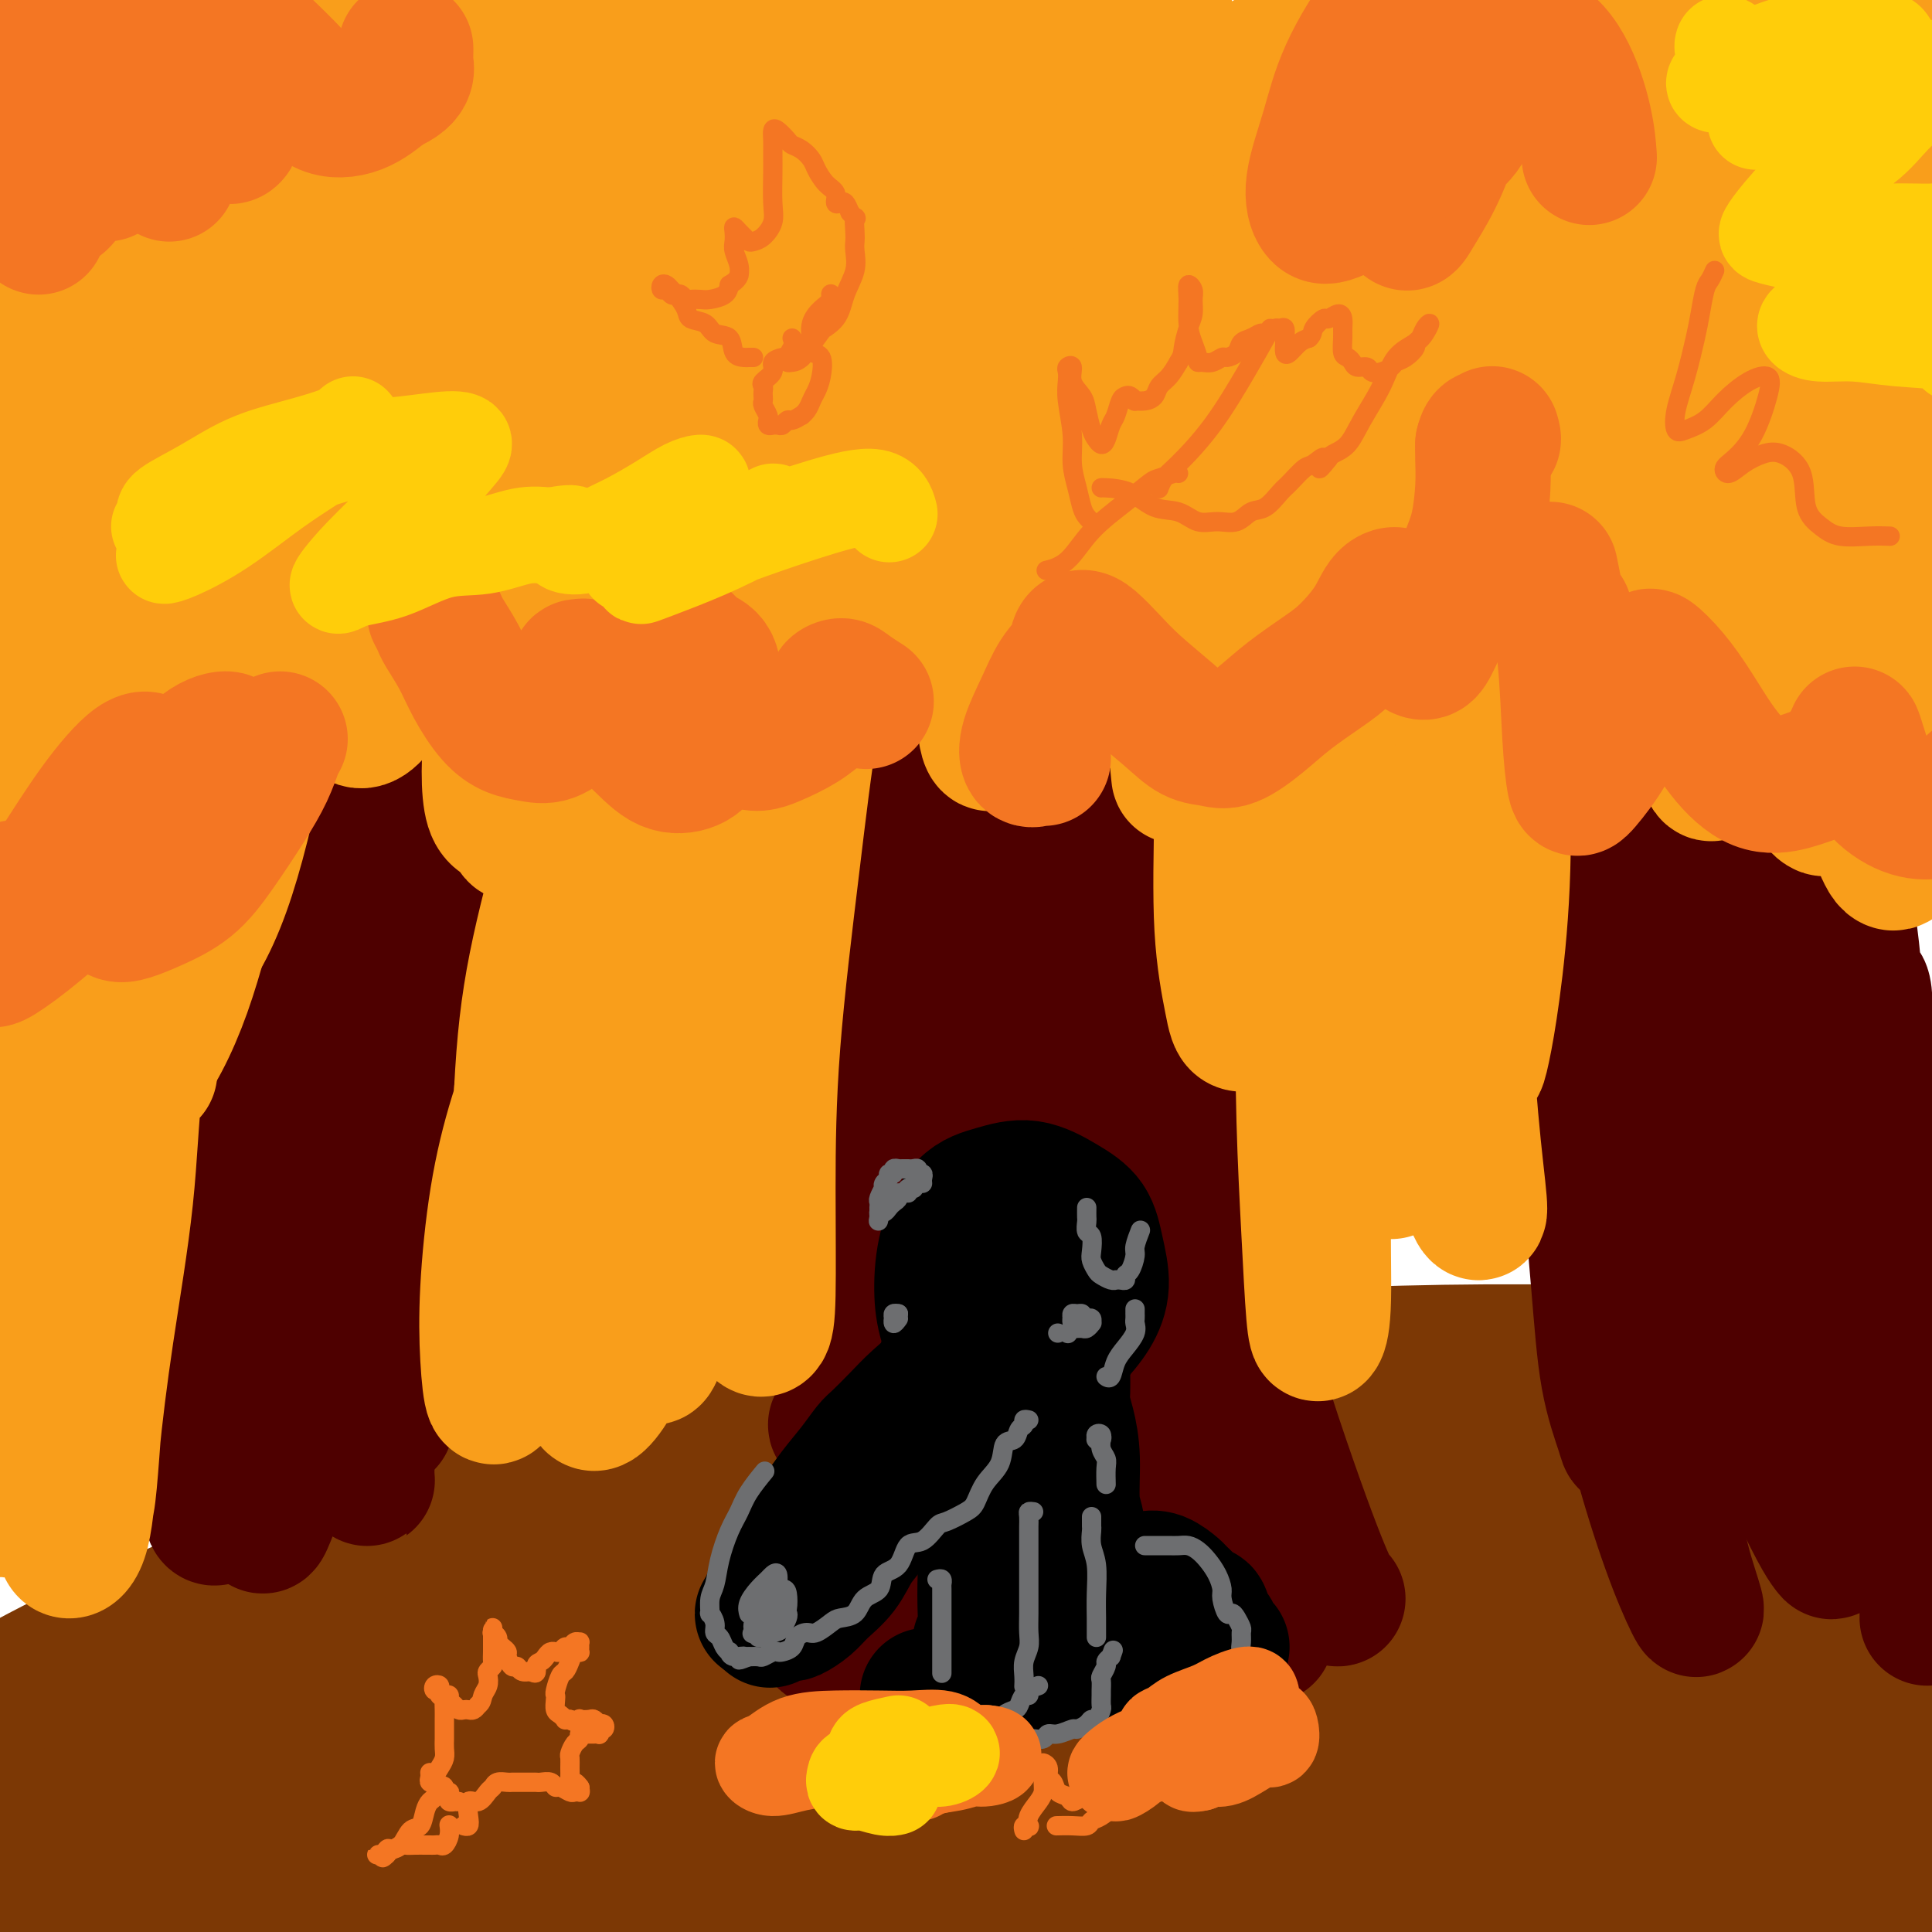<svg viewBox='0 0 400 400' version='1.1' xmlns='http://www.w3.org/2000/svg' xmlns:xlink='http://www.w3.org/1999/xlink'><g fill='none' stroke='rgb(124,56,5)' stroke-width='28' stroke-linecap='round' stroke-linejoin='round'><path d='M4,379c0.937,-0.356 1.875,-0.712 3,-1c1.125,-0.288 2.438,-0.509 4,-1c1.562,-0.491 3.372,-1.251 6,-2c2.628,-0.749 6.075,-1.485 10,-3c3.925,-1.515 8.330,-3.808 13,-6c4.670,-2.192 9.606,-4.283 15,-6c5.394,-1.717 11.245,-3.060 17,-5c5.755,-1.940 11.414,-4.478 18,-7c6.586,-2.522 14.100,-5.028 21,-7c6.900,-1.972 13.187,-3.410 20,-5c6.813,-1.590 14.154,-3.332 22,-5c7.846,-1.668 16.197,-3.264 24,-5c7.803,-1.736 15.056,-3.613 23,-5c7.944,-1.387 16.578,-2.282 25,-3c8.422,-0.718 16.631,-1.257 25,-2c8.369,-0.743 16.897,-1.690 25,-2c8.103,-0.310 15.780,0.016 24,0c8.220,-0.016 16.982,-0.375 25,0c8.018,0.375 15.291,1.482 22,2c6.709,0.518 12.855,0.447 19,1c6.145,0.553 12.290,1.731 17,3c4.710,1.269 7.986,2.628 11,4c3.014,1.372 5.767,2.756 7,4c1.233,1.244 0.948,2.349 0,3c-0.948,0.651 -2.558,0.848 -5,1c-2.442,0.152 -5.717,0.258 -11,0c-5.283,-0.258 -12.576,-0.878 -19,-1c-6.424,-0.122 -11.980,0.256 -20,0c-8.020,-0.256 -18.505,-1.146 -30,-1c-11.495,0.146 -23.998,1.327 -36,2c-12.002,0.673 -23.501,0.836 -35,1'/><path d='M244,333c-17.577,0.670 -26.020,0.843 -38,1c-11.980,0.157 -27.497,0.296 -41,1c-13.503,0.704 -24.993,1.973 -38,3c-13.007,1.027 -27.531,1.813 -41,4c-13.469,2.187 -25.885,5.774 -38,9c-12.115,3.226 -23.931,6.091 -35,9c-11.069,2.909 -21.393,5.863 -30,9c-8.607,3.137 -15.497,6.459 -20,8c-4.503,1.541 -6.621,1.303 -8,1c-1.379,-0.303 -2.021,-0.671 -1,-2c1.021,-1.329 3.706,-3.618 7,-6c3.294,-2.382 7.197,-4.856 12,-7c4.803,-2.144 10.505,-3.958 17,-7c6.495,-3.042 13.781,-7.312 21,-11c7.219,-3.688 14.369,-6.795 24,-11c9.631,-4.205 21.743,-9.508 34,-14c12.257,-4.492 24.657,-8.173 37,-12c12.343,-3.827 24.627,-7.800 38,-11c13.373,-3.200 27.834,-5.628 42,-8c14.166,-2.372 28.037,-4.687 41,-6c12.963,-1.313 25.017,-1.622 37,-2c11.983,-0.378 23.894,-0.825 35,-1c11.106,-0.175 21.408,-0.078 31,0c9.592,0.078 18.475,0.137 27,1c8.525,0.863 16.690,2.531 24,4c7.310,1.469 13.763,2.738 19,4c5.237,1.262 9.257,2.518 12,4c2.743,1.482 4.210,3.191 5,5c0.790,1.809 0.905,3.718 -1,6c-1.905,2.282 -5.830,4.938 -11,7c-5.170,2.062 -11.585,3.531 -18,5'/><path d='M387,316c-6.658,1.308 -14.302,2.078 -22,3c-7.698,0.922 -15.449,1.997 -25,3c-9.551,1.003 -20.901,1.934 -32,3c-11.099,1.066 -21.948,2.266 -33,3c-11.052,0.734 -22.309,1.001 -35,2c-12.691,0.999 -26.818,2.731 -41,4c-14.182,1.269 -28.421,2.074 -43,4c-14.579,1.926 -29.499,4.974 -45,9c-15.501,4.026 -31.583,9.029 -45,13c-13.417,3.971 -24.168,6.908 -32,9c-7.832,2.092 -12.745,3.338 -15,4c-2.255,0.662 -1.851,0.741 0,-1c1.851,-1.741 5.150,-5.303 10,-8c4.850,-2.697 11.251,-4.531 19,-7c7.749,-2.469 16.846,-5.575 26,-9c9.154,-3.425 18.366,-7.170 30,-11c11.634,-3.830 25.689,-7.747 41,-12c15.311,-4.253 31.879,-8.844 48,-13c16.121,-4.156 31.795,-7.879 47,-11c15.205,-3.121 29.941,-5.642 44,-7c14.059,-1.358 27.440,-1.553 38,-2c10.560,-0.447 18.298,-1.144 25,-1c6.702,0.144 12.369,1.130 16,2c3.631,0.870 5.228,1.625 6,3c0.772,1.375 0.721,3.369 -1,6c-1.721,2.631 -5.111,5.899 -11,9c-5.889,3.101 -14.277,6.035 -23,9c-8.723,2.965 -17.781,5.960 -29,9c-11.219,3.040 -24.597,6.126 -39,9c-14.403,2.874 -29.829,5.535 -45,8c-15.171,2.465 -30.085,4.732 -45,7'/><path d='M176,353c-27.903,4.816 -33.160,4.857 -45,7c-11.840,2.143 -30.265,6.389 -46,11c-15.735,4.611 -28.782,9.588 -42,15c-13.218,5.412 -26.608,11.260 -38,17c-11.392,5.740 -20.787,11.372 -27,15c-6.213,3.628 -9.244,5.252 -10,6c-0.756,0.748 0.762,0.620 4,-1c3.238,-1.620 8.197,-4.732 15,-8c6.803,-3.268 15.451,-6.691 26,-11c10.549,-4.309 22.999,-9.505 37,-15c14.001,-5.495 29.554,-11.288 47,-17c17.446,-5.712 36.787,-11.342 56,-17c19.213,-5.658 38.300,-11.345 58,-16c19.700,-4.655 40.015,-8.280 59,-12c18.985,-3.720 36.640,-7.536 54,-10c17.360,-2.464 34.426,-3.575 49,-5c14.574,-1.425 26.658,-3.165 37,-4c10.342,-0.835 18.943,-0.764 25,-1c6.057,-0.236 9.571,-0.777 11,-1c1.429,-0.223 0.773,-0.127 -2,1c-2.773,1.127 -7.664,3.287 -16,5c-8.336,1.713 -20.118,2.981 -33,5c-12.882,2.019 -26.864,4.791 -43,8c-16.136,3.209 -34.428,6.855 -55,11c-20.572,4.145 -43.426,8.788 -66,14c-22.574,5.212 -44.868,10.994 -66,17c-21.132,6.006 -41.102,12.236 -61,19c-19.898,6.764 -39.725,14.060 -57,21c-17.275,6.940 -31.997,13.522 -44,18c-12.003,4.478 -21.287,6.851 -26,8c-4.713,1.149 -4.857,1.075 -5,1'/><path d='M-28,434c-29.164,9.762 -5.572,0.665 7,-4c12.572,-4.665 14.126,-4.900 21,-8c6.874,-3.100 19.070,-9.067 32,-14c12.930,-4.933 26.595,-8.833 42,-13c15.405,-4.167 32.550,-8.601 52,-14c19.450,-5.399 41.206,-11.762 62,-16c20.794,-4.238 40.627,-6.352 60,-9c19.373,-2.648 38.288,-5.831 56,-8c17.712,-2.169 34.222,-3.325 48,-4c13.778,-0.675 24.825,-0.868 34,-1c9.175,-0.132 16.480,-0.203 21,0c4.520,0.203 6.256,0.679 6,1c-0.256,0.321 -2.504,0.488 -7,1c-4.496,0.512 -11.238,1.368 -22,3c-10.762,1.632 -25.542,4.040 -40,6c-14.458,1.960 -28.593,3.473 -47,6c-18.407,2.527 -41.087,6.067 -62,10c-20.913,3.933 -40.061,8.257 -58,13c-17.939,4.743 -34.669,9.904 -49,14c-14.331,4.096 -26.262,7.125 -36,11c-9.738,3.875 -17.284,8.595 -21,11c-3.716,2.405 -3.601,2.494 -2,3c1.601,0.506 4.687,1.428 11,0c6.313,-1.428 15.851,-5.207 27,-9c11.149,-3.793 23.907,-7.599 39,-12c15.093,-4.401 32.521,-9.396 52,-15c19.479,-5.604 41.010,-11.817 61,-17c19.990,-5.183 38.441,-9.338 56,-13c17.559,-3.662 34.227,-6.832 49,-9c14.773,-2.168 27.649,-3.334 37,-4c9.351,-0.666 15.175,-0.833 21,-1'/><path d='M422,342c10.567,-0.531 7.986,0.641 5,2c-2.986,1.359 -6.377,2.906 -14,5c-7.623,2.094 -19.480,4.735 -33,7c-13.520,2.265 -28.704,4.155 -47,8c-18.296,3.845 -39.705,9.646 -59,14c-19.295,4.354 -36.476,7.262 -52,11c-15.524,3.738 -29.389,8.308 -40,11c-10.611,2.692 -17.966,3.507 -22,4c-4.034,0.493 -4.746,0.663 -4,0c0.746,-0.663 2.951,-2.159 8,-4c5.049,-1.841 12.944,-4.028 22,-7c9.056,-2.972 19.274,-6.730 31,-10c11.726,-3.270 24.962,-6.052 40,-10c15.038,-3.948 31.880,-9.062 47,-12c15.120,-2.938 28.519,-3.701 41,-5c12.481,-1.299 24.044,-3.134 33,-4c8.956,-0.866 15.306,-0.763 19,0c3.694,0.763 4.732,2.184 4,4c-0.732,1.816 -3.235,4.026 -8,7c-4.765,2.974 -11.790,6.712 -20,10c-8.210,3.288 -17.603,6.125 -28,9c-10.397,2.875 -21.798,5.788 -34,9c-12.202,3.212 -25.204,6.724 -36,9c-10.796,2.276 -19.385,3.317 -27,4c-7.615,0.683 -14.256,1.008 -18,1c-3.744,-0.008 -4.591,-0.348 -4,-1c0.591,-0.652 2.620,-1.617 7,-4c4.380,-2.383 11.112,-6.185 19,-10c7.888,-3.815 16.931,-7.642 27,-11c10.069,-3.358 21.162,-6.245 32,-9c10.838,-2.755 21.419,-5.377 32,-8'/><path d='M343,362c14.708,-3.045 19.478,-2.159 25,-2c5.522,0.159 11.795,-0.411 16,0c4.205,0.411 6.341,1.801 7,4c0.659,2.199 -0.160,5.205 -2,8c-1.840,2.795 -4.703,5.379 -9,8c-4.297,2.621 -10.030,5.278 -16,8c-5.970,2.722 -12.178,5.510 -18,8c-5.822,2.490 -11.257,4.682 -15,6c-3.743,1.318 -5.792,1.763 -7,2c-1.208,0.237 -1.573,0.265 0,0c1.573,-0.265 5.084,-0.823 9,-2c3.916,-1.177 8.237,-2.975 14,-5c5.763,-2.025 12.966,-4.279 21,-7c8.034,-2.721 16.898,-5.908 25,-8c8.102,-2.092 15.443,-3.087 21,-4c5.557,-0.913 9.329,-1.742 12,-2c2.671,-0.258 4.241,0.055 4,1c-0.241,0.945 -2.292,2.522 -6,4c-3.708,1.478 -9.071,2.858 -15,5c-5.929,2.142 -12.423,5.048 -20,8c-7.577,2.952 -16.236,5.950 -23,8c-6.764,2.050 -11.632,3.151 -15,4c-3.368,0.849 -5.236,1.447 -6,2c-0.764,0.553 -0.423,1.060 1,1c1.423,-0.060 3.927,-0.689 7,-1c3.073,-0.311 6.716,-0.305 11,-1c4.284,-0.695 9.209,-2.092 14,-3c4.791,-0.908 9.449,-1.326 14,-2c4.551,-0.674 8.994,-1.605 12,-2c3.006,-0.395 4.573,-0.256 5,0c0.427,0.256 -0.287,0.628 -1,1'/><path d='M408,401c9.085,-0.597 0.299,1.411 -5,3c-5.299,1.589 -7.111,2.759 -10,4c-2.889,1.241 -6.855,2.554 -10,4c-3.145,1.446 -5.468,3.027 -7,4c-1.532,0.973 -2.274,1.339 -2,2c0.274,0.661 1.562,1.616 3,2c1.438,0.384 3.025,0.196 5,0c1.975,-0.196 4.340,-0.399 6,-1c1.660,-0.601 2.617,-1.600 3,-2c0.383,-0.400 0.191,-0.200 0,0'/></g>
<g fill='none' stroke='rgb(78,0,0)' stroke-width='28' stroke-linecap='round' stroke-linejoin='round'><path d='M58,227c0.313,0.446 0.627,0.892 0,1c-0.627,0.108 -2.193,-0.124 -3,0c-0.807,0.124 -0.855,0.602 -1,1c-0.145,0.398 -0.388,0.716 0,2c0.388,1.284 1.405,3.533 2,6c0.595,2.467 0.766,5.152 1,9c0.234,3.848 0.530,8.858 0,14c-0.530,5.142 -1.887,10.414 -3,16c-1.113,5.586 -1.983,11.484 -3,16c-1.017,4.516 -2.181,7.650 -3,11c-0.819,3.350 -1.291,6.915 -2,9c-0.709,2.085 -1.654,2.690 -2,2c-0.346,-0.690 -0.095,-2.675 0,-6c0.095,-3.325 0.032,-7.989 0,-12c-0.032,-4.011 -0.034,-7.369 0,-12c0.034,-4.631 0.105,-10.535 1,-17c0.895,-6.465 2.615,-13.491 3,-16c0.385,-2.509 -0.564,-0.502 0,-4c0.564,-3.498 2.640,-12.503 4,-20c1.360,-7.497 2.003,-13.487 3,-20c0.997,-6.513 2.348,-13.549 3,-17c0.652,-3.451 0.605,-3.317 1,-5c0.395,-1.683 1.231,-5.182 2,-9c0.769,-3.818 1.470,-7.955 2,-11c0.530,-3.045 0.888,-5.000 1,-6c0.112,-1.000 -0.024,-1.047 0,-1c0.024,0.047 0.206,0.189 0,2c-0.206,1.811 -0.801,5.293 -1,10c-0.199,4.707 -0.001,10.640 0,17c0.001,6.360 -0.196,13.148 0,21c0.196,7.852 0.783,16.768 1,24c0.217,7.232 0.062,12.781 0,18c-0.062,5.219 -0.031,10.110 0,15'/><path d='M64,265c0.243,18.450 0.850,11.576 1,11c0.150,-0.576 -0.156,5.147 0,9c0.156,3.853 0.773,5.835 1,6c0.227,0.165 0.065,-1.488 0,-5c-0.065,-3.512 -0.033,-8.882 0,-14c0.033,-5.118 0.066,-9.985 0,-17c-0.066,-7.015 -0.232,-16.180 0,-26c0.232,-9.820 0.861,-20.296 2,-29c1.139,-8.704 2.789,-15.637 4,-21c1.211,-5.363 1.982,-9.155 3,-12c1.018,-2.845 2.283,-4.742 3,-5c0.717,-0.258 0.885,1.123 1,4c0.115,2.877 0.175,7.250 0,14c-0.175,6.750 -0.587,15.876 -1,25c-0.413,9.124 -0.828,18.245 -1,28c-0.172,9.755 -0.102,20.143 0,30c0.102,9.857 0.236,19.183 0,26c-0.236,6.817 -0.841,11.124 -1,14c-0.159,2.876 0.129,4.321 0,3c-0.129,-1.321 -0.676,-5.406 -1,-12c-0.324,-6.594 -0.425,-15.695 -1,-26c-0.575,-10.305 -1.625,-21.814 -1,-35c0.625,-13.186 2.924,-28.048 5,-40c2.076,-11.952 3.929,-20.994 6,-28c2.071,-7.006 4.359,-11.976 6,-16c1.641,-4.024 2.633,-7.103 3,-7c0.367,0.103 0.109,3.388 0,8c-0.109,4.612 -0.068,10.549 -1,19c-0.932,8.451 -2.838,19.414 -4,30c-1.162,10.586 -1.581,20.793 -2,31'/><path d='M86,230c-1.370,19.322 -1.294,23.629 -2,31c-0.706,7.371 -2.192,17.808 -3,24c-0.808,6.192 -0.937,8.140 -1,9c-0.063,0.860 -0.061,0.632 0,0c0.061,-0.632 0.181,-1.667 0,-5c-0.181,-3.333 -0.664,-8.965 -1,-15c-0.336,-6.035 -0.526,-12.473 -1,-20c-0.474,-7.527 -1.231,-16.142 -1,-25c0.231,-8.858 1.449,-17.960 2,-23c0.551,-5.040 0.434,-6.018 0,-5c-0.434,1.018 -1.186,4.033 -2,10c-0.814,5.967 -1.689,14.884 -3,24c-1.311,9.116 -3.058,18.429 -5,28c-1.942,9.571 -4.079,19.400 -6,27c-1.921,7.600 -3.625,12.972 -5,17c-1.375,4.028 -2.421,6.712 -3,8c-0.579,1.288 -0.691,1.179 -1,0c-0.309,-1.179 -0.815,-3.429 -1,-7c-0.185,-3.571 -0.048,-8.462 0,-14c0.048,-5.538 0.008,-11.723 0,-18c-0.008,-6.277 0.016,-12.645 1,-19c0.984,-6.355 2.930,-12.697 5,-17c2.070,-4.303 4.266,-6.566 6,-7c1.734,-0.434 3.005,0.960 4,2c0.995,1.040 1.713,1.726 2,2c0.287,0.274 0.144,0.137 0,0'/><path d='M191,173c-0.310,-1.979 -0.620,-3.958 -1,-6c-0.380,-2.042 -0.832,-4.149 -1,-5c-0.168,-0.851 -0.054,-0.448 0,0c0.054,0.448 0.048,0.941 0,3c-0.048,2.059 -0.139,5.684 0,10c0.139,4.316 0.507,9.323 1,17c0.493,7.677 1.109,18.024 1,27c-0.109,8.976 -0.943,16.581 -2,23c-1.057,6.419 -2.335,11.650 -3,17c-0.665,5.350 -0.715,10.818 -1,13c-0.285,2.182 -0.805,1.078 -1,1c-0.195,-0.078 -0.067,0.869 0,-1c0.067,-1.869 0.072,-6.554 0,-12c-0.072,-5.446 -0.222,-11.654 0,-19c0.222,-7.346 0.815,-15.831 2,-26c1.185,-10.169 2.960,-22.023 5,-30c2.040,-7.977 4.343,-12.078 6,-15c1.657,-2.922 2.666,-4.666 3,-4c0.334,0.666 -0.009,3.741 -1,9c-0.991,5.259 -2.632,12.704 -4,21c-1.368,8.296 -2.464,17.445 -4,28c-1.536,10.555 -3.512,22.517 -5,31c-1.488,8.483 -2.487,13.489 -4,19c-1.513,5.511 -3.539,11.528 -5,15c-1.461,3.472 -2.358,4.399 -3,5c-0.642,0.601 -1.029,0.875 -1,1c0.029,0.125 0.474,0.102 1,-1c0.526,-1.102 1.133,-3.281 2,-7c0.867,-3.719 1.995,-8.976 3,-14c1.005,-5.024 1.886,-9.814 3,-16c1.114,-6.186 2.461,-13.767 4,-18c1.539,-4.233 3.269,-5.116 5,-6'/><path d='M191,233c0.968,0.691 0.889,5.417 1,11c0.111,5.583 0.413,12.021 0,20c-0.413,7.979 -1.542,17.497 -3,26c-1.458,8.503 -3.245,15.989 -5,22c-1.755,6.011 -3.478,10.547 -5,15c-1.522,4.453 -2.844,8.821 -4,11c-1.156,2.179 -2.145,2.167 -3,2c-0.855,-0.167 -1.577,-0.491 -2,-2c-0.423,-1.509 -0.547,-4.204 0,-8c0.547,-3.796 1.766,-8.693 3,-14c1.234,-5.307 2.484,-11.023 4,-18c1.516,-6.977 3.299,-15.214 5,-23c1.701,-7.786 3.320,-15.122 5,-21c1.680,-5.878 3.421,-10.299 5,-14c1.579,-3.701 2.998,-6.682 4,-9c1.002,-2.318 1.588,-3.974 2,-3c0.412,0.974 0.649,4.578 1,10c0.351,5.422 0.815,12.663 1,21c0.185,8.337 0.089,17.770 0,27c-0.089,9.230 -0.173,18.258 0,26c0.173,7.742 0.602,14.199 1,18c0.398,3.801 0.766,4.945 1,4c0.234,-0.945 0.335,-3.981 0,-9c-0.335,-5.019 -1.107,-12.021 -2,-20c-0.893,-7.979 -1.906,-16.935 -3,-28c-1.094,-11.065 -2.268,-24.238 -2,-36c0.268,-11.762 1.979,-22.111 3,-30c1.021,-7.889 1.352,-13.316 2,-18c0.648,-4.684 1.614,-8.624 2,-10c0.386,-1.376 0.193,-0.188 0,1'/><path d='M202,184c1.470,-6.148 1.644,6.980 2,18c0.356,11.020 0.893,19.930 2,31c1.107,11.070 2.783,24.298 4,35c1.217,10.702 1.976,18.877 3,26c1.024,7.123 2.315,13.193 3,17c0.685,3.807 0.766,5.350 1,6c0.234,0.650 0.621,0.407 1,0c0.379,-0.407 0.749,-0.976 0,-5c-0.749,-4.024 -2.618,-11.501 -4,-18c-1.382,-6.499 -2.279,-12.020 -4,-20c-1.721,-7.980 -4.267,-18.420 -6,-29c-1.733,-10.580 -2.653,-21.299 -3,-29c-0.347,-7.701 -0.122,-12.382 0,-16c0.122,-3.618 0.142,-6.172 0,-7c-0.142,-0.828 -0.445,0.071 0,2c0.445,1.929 1.638,4.890 3,10c1.362,5.110 2.894,12.370 6,22c3.106,9.630 7.788,21.632 12,33c4.212,11.368 7.954,22.103 11,30c3.046,7.897 5.395,12.957 7,17c1.605,4.043 2.467,7.071 3,9c0.533,1.929 0.737,2.761 1,3c0.263,0.239 0.584,-0.115 0,-1c-0.584,-0.885 -2.074,-2.300 -4,-6c-1.926,-3.700 -4.290,-9.684 -7,-16c-2.710,-6.316 -5.768,-12.965 -9,-24c-3.232,-11.035 -6.640,-26.457 -9,-40c-2.360,-13.543 -3.674,-25.207 -4,-35c-0.326,-9.793 0.335,-17.713 1,-23c0.665,-5.287 1.333,-7.939 2,-7c0.667,0.939 1.334,5.470 2,10'/><path d='M216,177c1.168,5.725 3.089,15.039 5,26c1.911,10.961 3.811,23.570 8,38c4.189,14.430 10.665,30.681 15,44c4.335,13.319 6.528,23.707 9,32c2.472,8.293 5.224,14.490 7,18c1.776,3.510 2.575,4.333 2,3c-0.575,-1.333 -2.526,-4.821 -5,-11c-2.474,-6.179 -5.472,-15.048 -9,-24c-3.528,-8.952 -7.586,-17.988 -11,-30c-3.414,-12.012 -6.183,-27.000 -8,-39c-1.817,-12.000 -2.683,-21.014 -3,-29c-0.317,-7.986 -0.084,-14.946 0,-20c0.084,-5.054 0.020,-8.201 0,-11c-0.020,-2.799 0.004,-5.249 0,-7c-0.004,-1.751 -0.035,-2.804 0,-3c0.035,-0.196 0.135,0.464 1,4c0.865,3.536 2.496,9.949 4,18c1.504,8.051 2.881,17.740 5,29c2.119,11.260 4.981,24.091 8,36c3.019,11.909 6.196,22.896 8,30c1.804,7.104 2.237,10.325 3,14c0.763,3.675 1.858,7.803 2,8c0.142,0.197 -0.669,-3.536 -2,-9c-1.331,-5.464 -3.182,-12.659 -5,-21c-1.818,-8.341 -3.603,-17.827 -5,-30c-1.397,-12.173 -2.408,-27.033 -3,-39c-0.592,-11.967 -0.767,-21.043 0,-27c0.767,-5.957 2.476,-8.796 3,-8c0.524,0.796 -0.136,5.227 0,14c0.136,8.773 1.068,21.886 2,35'/><path d='M247,218c1.227,15.718 3.296,30.513 7,46c3.704,15.487 9.044,31.667 13,43c3.956,11.333 6.526,17.821 8,21c1.474,3.179 1.850,3.051 2,3c0.150,-0.051 0.075,-0.026 0,0'/><path d='M325,175c0.021,0.441 0.042,0.882 0,2c-0.042,1.118 -0.145,2.913 1,6c1.145,3.087 3.540,7.465 5,13c1.460,5.535 1.986,12.225 3,19c1.014,6.775 2.517,13.634 3,21c0.483,7.366 -0.054,15.238 0,22c0.054,6.762 0.698,12.415 1,18c0.302,5.585 0.261,11.101 0,15c-0.261,3.899 -0.742,6.179 -1,7c-0.258,0.821 -0.293,0.181 -1,-2c-0.707,-2.181 -2.085,-5.903 -3,-11c-0.915,-5.097 -1.366,-11.569 -2,-19c-0.634,-7.431 -1.452,-15.820 -1,-24c0.452,-8.180 2.174,-16.151 4,-23c1.826,-6.849 3.757,-12.576 5,-17c1.243,-4.424 1.798,-7.546 2,-9c0.202,-1.454 0.052,-1.242 0,1c-0.052,2.242 -0.004,6.514 0,14c0.004,7.486 -0.035,18.187 0,30c0.035,11.813 0.143,24.738 1,38c0.857,13.262 2.464,26.860 4,36c1.536,9.140 3.000,13.823 4,17c1.000,3.177 1.537,4.848 1,4c-0.537,-0.848 -2.146,-4.215 -4,-9c-1.854,-4.785 -3.952,-10.987 -6,-18c-2.048,-7.013 -4.046,-14.838 -6,-25c-1.954,-10.162 -3.862,-22.660 -5,-35c-1.138,-12.340 -1.504,-24.522 -1,-35c0.504,-10.478 1.877,-19.252 3,-27c1.123,-7.748 1.995,-14.471 3,-19c1.005,-4.529 2.144,-6.866 3,-7c0.856,-0.134 1.428,1.933 2,4'/><path d='M340,162c0.486,4.932 0.701,15.261 2,27c1.299,11.739 3.682,24.888 7,38c3.318,13.112 7.571,26.186 10,36c2.429,9.814 3.035,16.367 4,22c0.965,5.633 2.290,10.346 3,13c0.710,2.654 0.805,3.249 1,3c0.195,-0.249 0.490,-1.342 0,-3c-0.490,-1.658 -1.767,-3.882 -3,-8c-1.233,-4.118 -2.424,-10.130 -4,-16c-1.576,-5.870 -3.539,-11.597 -5,-20c-1.461,-8.403 -2.420,-19.482 -3,-30c-0.580,-10.518 -0.781,-20.476 -1,-28c-0.219,-7.524 -0.455,-12.614 0,-14c0.455,-1.386 1.602,0.933 3,7c1.398,6.067 3.047,15.882 5,27c1.953,11.118 4.209,23.541 7,36c2.791,12.459 6.117,24.955 8,35c1.883,10.045 2.324,17.638 3,23c0.676,5.362 1.588,8.494 2,10c0.412,1.506 0.322,1.387 0,1c-0.322,-0.387 -0.878,-1.041 -2,-3c-1.122,-1.959 -2.811,-5.221 -5,-10c-2.189,-4.779 -4.879,-11.073 -7,-19c-2.121,-7.927 -3.672,-17.486 -5,-29c-1.328,-11.514 -2.432,-24.983 -3,-36c-0.568,-11.017 -0.598,-19.583 0,-27c0.598,-7.417 1.826,-13.683 3,-18c1.174,-4.317 2.294,-6.683 3,-4c0.706,2.683 0.998,10.415 2,21c1.002,10.585 2.715,24.024 5,37c2.285,12.976 5.143,25.488 8,38'/><path d='M378,271c2.948,18.772 2.818,17.703 3,20c0.182,2.297 0.677,7.962 1,12c0.323,4.038 0.476,6.451 0,7c-0.476,0.549 -1.581,-0.764 -3,-4c-1.419,-3.236 -3.153,-8.394 -5,-15c-1.847,-6.606 -3.807,-14.658 -5,-23c-1.193,-8.342 -1.620,-16.973 -1,-27c0.620,-10.027 2.287,-21.452 4,-31c1.713,-9.548 3.474,-17.221 5,-22c1.526,-4.779 2.818,-6.664 4,-4c1.182,2.664 2.254,9.877 3,19c0.746,9.123 1.166,20.156 2,31c0.834,10.844 2.080,21.501 3,31c0.920,9.499 1.512,17.841 2,24c0.488,6.159 0.871,10.135 1,13c0.129,2.865 0.005,4.619 0,4c-0.005,-0.619 0.109,-3.611 -1,-8c-1.109,-4.389 -3.442,-10.175 -5,-17c-1.558,-6.825 -2.340,-14.690 -3,-24c-0.660,-9.310 -1.197,-20.065 -1,-29c0.197,-8.935 1.128,-16.050 2,-20c0.872,-3.950 1.684,-4.737 2,-2c0.316,2.737 0.137,8.996 1,19c0.863,10.004 2.767,23.752 5,38c2.233,14.248 4.794,28.995 6,40c1.206,11.005 1.055,18.270 1,23c-0.055,4.730 -0.015,6.927 0,8c0.015,1.073 0.004,1.021 0,1c-0.004,-0.021 -0.002,-0.010 0,0'/></g>
<g fill='none' stroke='rgb(249,158,27)' stroke-width='28' stroke-linecap='round' stroke-linejoin='round'><path d='M31,222c-0.652,0.378 -1.305,0.756 -2,1c-0.695,0.244 -1.434,0.355 -2,1c-0.566,0.645 -0.960,1.825 -1,3c-0.040,1.175 0.273,2.344 0,4c-0.273,1.656 -1.134,3.798 -2,7c-0.866,3.202 -1.738,7.464 -2,11c-0.262,3.536 0.085,6.345 0,10c-0.085,3.655 -0.601,8.157 -1,13c-0.399,4.843 -0.681,10.027 -1,15c-0.319,4.973 -0.674,9.734 -1,14c-0.326,4.266 -0.623,8.037 -1,10c-0.377,1.963 -0.833,2.117 -1,2c-0.167,-0.117 -0.046,-0.505 0,-3c0.046,-2.495 0.018,-7.098 0,-12c-0.018,-4.902 -0.025,-10.105 0,-16c0.025,-5.895 0.081,-12.484 1,-20c0.919,-7.516 2.701,-15.960 4,-23c1.299,-7.040 2.116,-12.676 3,-18c0.884,-5.324 1.834,-10.337 3,-14c1.166,-3.663 2.547,-5.976 3,-7c0.453,-1.024 -0.020,-0.757 0,0c0.020,0.757 0.535,2.006 0,6c-0.535,3.994 -2.120,10.733 -3,18c-0.880,7.267 -1.055,15.064 -2,24c-0.945,8.936 -2.659,19.012 -4,28c-1.341,8.988 -2.310,16.886 -3,24c-0.690,7.114 -1.103,13.442 -2,17c-0.897,3.558 -2.279,4.346 -3,4c-0.721,-0.346 -0.781,-1.825 -1,-5c-0.219,-3.175 -0.597,-8.047 -1,-14c-0.403,-5.953 -0.829,-12.987 -1,-20c-0.171,-7.013 -0.085,-14.007 0,-21'/><path d='M11,261c0.028,-13.344 1.599,-16.703 3,-22c1.401,-5.297 2.631,-12.531 4,-18c1.369,-5.469 2.877,-9.173 4,-12c1.123,-2.827 1.861,-4.778 2,-5c0.139,-0.222 -0.322,1.283 -1,5c-0.678,3.717 -1.574,9.645 -3,16c-1.426,6.355 -3.384,13.137 -5,21c-1.616,7.863 -2.891,16.806 -4,25c-1.109,8.194 -2.052,15.637 -3,21c-0.948,5.363 -1.900,8.645 -3,12c-1.100,3.355 -2.348,6.782 -3,8c-0.652,1.218 -0.709,0.225 -1,0c-0.291,-0.225 -0.815,0.318 -1,-1c-0.185,-1.318 -0.032,-4.495 0,-8c0.032,-3.505 -0.057,-7.336 0,-12c0.057,-4.664 0.261,-10.160 1,-17c0.739,-6.840 2.013,-15.022 3,-24c0.987,-8.978 1.686,-18.750 3,-28c1.314,-9.250 3.244,-17.976 5,-25c1.756,-7.024 3.338,-12.344 5,-18c1.662,-5.656 3.404,-11.647 5,-16c1.596,-4.353 3.046,-7.068 4,-11c0.954,-3.932 1.414,-9.082 2,-13c0.586,-3.918 1.299,-6.605 2,-8c0.701,-1.395 1.389,-1.499 1,0c-0.389,1.499 -1.857,4.599 -3,11c-1.143,6.401 -1.961,16.102 -3,26c-1.039,9.898 -2.299,19.993 -4,30c-1.701,10.007 -3.843,19.925 -6,29c-2.157,9.075 -4.331,17.307 -6,24c-1.669,6.693 -2.835,11.846 -4,17'/><path d='M5,268c-3.080,11.678 -2.779,5.874 -3,4c-0.221,-1.874 -0.964,0.181 -2,-2c-1.036,-2.181 -2.364,-8.600 -3,-15c-0.636,-6.400 -0.581,-12.781 0,-22c0.581,-9.219 1.686,-21.275 3,-35c1.314,-13.725 2.835,-29.119 5,-43c2.165,-13.881 4.972,-26.248 8,-38c3.028,-11.752 6.276,-22.889 9,-32c2.724,-9.111 4.925,-16.196 7,-21c2.075,-4.804 4.025,-7.328 5,-7c0.975,0.328 0.974,3.509 1,9c0.026,5.491 0.079,13.293 0,22c-0.079,8.707 -0.289,18.320 -1,29c-0.711,10.680 -1.923,22.427 -4,34c-2.077,11.573 -5.020,22.971 -8,32c-2.980,9.029 -5.998,15.687 -9,21c-3.002,5.313 -5.987,9.280 -9,11c-3.013,1.720 -6.052,1.193 -9,-1c-2.948,-2.193 -5.803,-6.051 -8,-12c-2.197,-5.949 -3.736,-13.988 -5,-24c-1.264,-10.012 -2.253,-21.996 -2,-35c0.253,-13.004 1.748,-27.026 4,-42c2.252,-14.974 5.259,-30.898 9,-44c3.741,-13.102 8.214,-23.381 12,-32c3.786,-8.619 6.884,-15.577 10,-21c3.116,-5.423 6.249,-9.309 9,-10c2.751,-0.691 5.118,1.815 7,7c1.882,5.185 3.278,13.050 4,22c0.722,8.950 0.771,18.987 0,31c-0.771,12.013 -2.363,26.004 -4,38c-1.637,11.996 -3.318,21.998 -5,32'/><path d='M26,124c-2.141,15.680 -2.994,19.879 -4,25c-1.006,5.121 -2.165,11.165 -3,14c-0.835,2.835 -1.344,2.463 -2,0c-0.656,-2.463 -1.458,-7.016 -2,-14c-0.542,-6.984 -0.824,-16.399 -1,-27c-0.176,-10.601 -0.245,-22.388 1,-36c1.245,-13.612 3.803,-29.049 7,-43c3.197,-13.951 7.031,-26.416 11,-35c3.969,-8.584 8.073,-13.288 11,-14c2.927,-0.712 4.677,2.569 6,9c1.323,6.431 2.218,16.013 2,26c-0.218,9.987 -1.550,20.380 -4,33c-2.450,12.620 -6.017,27.466 -9,42c-2.983,14.534 -5.380,28.757 -8,41c-2.620,12.243 -5.462,22.505 -8,30c-2.538,7.495 -4.772,12.222 -7,14c-2.228,1.778 -4.451,0.606 -6,-3c-1.549,-3.606 -2.426,-9.647 -3,-19c-0.574,-9.353 -0.847,-22.018 0,-35c0.847,-12.982 2.814,-26.282 6,-41c3.186,-14.718 7.590,-30.854 13,-44c5.410,-13.146 11.825,-23.300 17,-30c5.175,-6.700 9.112,-9.945 13,-9c3.888,0.945 7.729,6.079 10,13c2.271,6.921 2.972,15.628 3,25c0.028,9.372 -0.616,19.408 -2,31c-1.384,11.592 -3.506,24.739 -6,39c-2.494,14.261 -5.359,29.637 -8,42c-2.641,12.363 -5.057,21.713 -8,29c-2.943,7.287 -6.412,12.511 -9,13c-2.588,0.489 -4.294,-3.755 -6,-8'/><path d='M30,192c-1.605,-5.426 -2.618,-14.992 -3,-26c-0.382,-11.008 -0.133,-23.459 2,-37c2.133,-13.541 6.151,-28.171 11,-41c4.849,-12.829 10.528,-23.856 16,-31c5.472,-7.144 10.738,-10.406 14,-12c3.262,-1.594 4.520,-1.520 5,3c0.480,4.520 0.182,13.486 0,18c-0.182,4.514 -0.248,4.574 -1,8c-0.752,3.426 -2.188,10.216 -5,21c-2.812,10.784 -6.998,25.560 -11,41c-4.002,15.440 -7.820,31.544 -10,39c-2.180,7.456 -2.723,6.265 -4,10c-1.277,3.735 -3.288,12.396 -6,20c-2.712,7.604 -6.125,14.152 -9,17c-2.875,2.848 -5.212,1.995 -7,-1c-1.788,-2.995 -3.026,-8.131 -4,-16c-0.974,-7.869 -1.684,-18.469 -1,-30c0.684,-11.531 2.764,-23.993 5,-37c2.236,-13.007 4.629,-26.559 9,-39c4.371,-12.441 10.719,-23.773 16,-33c5.281,-9.227 9.496,-16.351 14,-23c4.504,-6.649 9.299,-12.825 13,-17c3.701,-4.175 6.308,-6.351 8,-7c1.692,-0.649 2.469,0.228 2,4c-0.469,3.772 -2.186,10.439 -4,19c-1.814,8.561 -3.727,19.017 -6,30c-2.273,10.983 -4.906,22.492 -8,33c-3.094,10.508 -6.649,20.015 -9,26c-2.351,5.985 -3.497,8.449 -4,9c-0.503,0.551 -0.362,-0.811 0,-4c0.362,-3.189 0.943,-8.205 2,-15c1.057,-6.795 2.588,-15.370 5,-25c2.412,-9.630 5.706,-20.315 9,-31'/><path d='M69,65c4.974,-17.629 9.408,-24.201 14,-30c4.592,-5.799 9.342,-10.825 13,-12c3.658,-1.175 6.224,1.499 8,7c1.776,5.501 2.761,13.828 2,23c-0.761,9.172 -3.268,19.190 -6,30c-2.732,10.810 -5.690,22.411 -9,33c-3.310,10.589 -6.971,20.166 -10,26c-3.029,5.834 -5.427,7.925 -7,7c-1.573,-0.925 -2.320,-4.867 -3,-13c-0.680,-8.133 -1.292,-20.458 0,-34c1.292,-13.542 4.487,-28.299 9,-42c4.513,-13.701 10.343,-26.344 16,-36c5.657,-9.656 11.142,-16.326 16,-18c4.858,-1.674 9.088,1.647 12,7c2.912,5.353 4.506,12.739 5,22c0.494,9.261 -0.114,20.398 -2,32c-1.886,11.602 -5.052,23.671 -6,28c-0.948,4.329 0.321,0.920 -1,6c-1.321,5.080 -5.232,18.651 -9,27c-3.768,8.349 -7.392,11.477 -10,13c-2.608,1.523 -4.201,1.441 -5,-3c-0.799,-4.441 -0.806,-13.240 -1,-16c-0.194,-2.760 -0.576,0.519 0,-6c0.576,-6.519 2.110,-22.838 5,-37c2.890,-14.162 7.138,-26.168 12,-37c4.862,-10.832 10.339,-20.489 15,-27c4.661,-6.511 8.505,-9.875 11,-10c2.495,-0.125 3.639,2.989 4,4c0.361,1.011 -0.063,-0.081 0,4c0.063,4.081 0.614,13.334 0,23c-0.614,9.666 -2.391,19.746 -5,30c-2.609,10.254 -6.049,20.684 -9,32c-2.951,11.316 -5.415,23.519 -8,34c-2.585,10.481 -5.293,19.241 -8,28'/><path d='M112,160c-4.998,17.067 -4.991,12.736 -6,11c-1.009,-1.736 -3.032,-0.876 -4,-4c-0.968,-3.124 -0.879,-10.231 0,-18c0.879,-7.769 2.549,-16.200 6,-27c3.451,-10.800 8.682,-23.970 11,-30c2.318,-6.030 1.723,-4.919 4,-8c2.277,-3.081 7.425,-10.353 12,-16c4.575,-5.647 8.575,-9.667 12,-11c3.425,-1.333 6.275,0.023 8,4c1.725,3.977 2.326,10.577 2,19c-0.326,8.423 -1.579,18.670 -4,29c-2.421,10.330 -6.010,20.744 -9,31c-2.990,10.256 -5.380,20.353 -8,28c-2.620,7.647 -5.470,12.845 -8,17c-2.530,4.155 -4.739,7.267 -6,9c-1.261,1.733 -1.574,2.085 -2,1c-0.426,-1.085 -0.966,-3.608 -1,-7c-0.034,-3.392 0.437,-7.652 1,-13c0.563,-5.348 1.218,-11.784 2,-17c0.782,-5.216 1.690,-9.211 3,-13c1.310,-3.789 3.023,-7.373 4,-7c0.977,0.373 1.217,4.701 1,10c-0.217,5.299 -0.890,11.569 -2,20c-1.110,8.431 -2.658,19.024 -4,28c-1.342,8.976 -2.479,16.333 -4,23c-1.521,6.667 -3.427,12.642 -5,18c-1.573,5.358 -2.815,10.100 -4,14c-1.185,3.900 -2.315,6.959 -3,9c-0.685,2.041 -0.926,3.062 -1,3c-0.074,-0.062 0.019,-1.209 0,-4c-0.019,-2.791 -0.148,-7.226 0,-13c0.148,-5.774 0.574,-12.887 1,-20'/><path d='M108,226c0.523,-10.324 1.330,-17.633 3,-26c1.670,-8.367 4.203,-17.793 6,-24c1.797,-6.207 2.857,-9.194 4,-11c1.143,-1.806 2.367,-2.429 3,-1c0.633,1.429 0.673,4.911 0,9c-0.673,4.089 -2.060,8.784 -3,15c-0.940,6.216 -1.432,13.952 -3,23c-1.568,9.048 -4.213,19.409 -6,30c-1.787,10.591 -2.715,21.410 -4,29c-1.285,7.590 -2.928,11.949 -4,15c-1.072,3.051 -1.573,4.795 -2,4c-0.427,-0.795 -0.782,-4.129 -1,-8c-0.218,-3.871 -0.301,-8.280 0,-14c0.301,-5.720 0.984,-12.750 2,-19c1.016,-6.250 2.364,-11.718 4,-17c1.636,-5.282 3.561,-10.378 5,-14c1.439,-3.622 2.393,-5.771 3,-7c0.607,-1.229 0.867,-1.538 1,0c0.133,1.538 0.141,4.924 0,9c-0.141,4.076 -0.429,8.843 -1,14c-0.571,5.157 -1.423,10.703 -2,17c-0.577,6.297 -0.879,13.346 -2,18c-1.121,4.654 -3.060,6.914 -4,8c-0.940,1.086 -0.881,0.999 -1,0c-0.119,-0.999 -0.415,-2.911 0,-6c0.415,-3.089 1.540,-7.354 3,-12c1.460,-4.646 3.256,-9.673 6,-15c2.744,-5.327 6.437,-10.954 10,-15c3.563,-4.046 6.998,-6.512 10,-9c3.002,-2.488 5.572,-4.996 7,-6c1.428,-1.004 1.714,-0.502 2,0'/><path d='M144,213c3.223,-0.654 1.780,5.212 1,10c-0.780,4.788 -0.898,8.499 -2,14c-1.102,5.501 -3.188,12.793 -5,19c-1.812,6.207 -3.350,11.328 -5,16c-1.650,4.672 -3.411,8.895 -5,12c-1.589,3.105 -3.007,5.090 -4,6c-0.993,0.910 -1.560,0.743 -2,-1c-0.440,-1.743 -0.753,-5.062 -1,-10c-0.247,-4.938 -0.429,-11.496 0,-20c0.429,-8.504 1.470,-18.954 3,-30c1.530,-11.046 3.549,-22.690 6,-32c2.451,-9.310 5.334,-16.288 8,-21c2.666,-4.712 5.113,-7.158 7,-8c1.887,-0.842 3.212,-0.080 4,3c0.788,3.080 1.039,8.479 1,15c-0.039,6.521 -0.367,14.164 -1,22c-0.633,7.836 -1.571,15.865 -3,25c-1.429,9.135 -3.351,19.376 -5,27c-1.649,7.624 -3.026,12.631 -4,16c-0.974,3.369 -1.546,5.102 -2,5c-0.454,-0.102 -0.791,-2.037 -1,-5c-0.209,-2.963 -0.289,-6.954 0,-13c0.289,-6.046 0.949,-14.147 2,-24c1.051,-9.853 2.494,-21.459 4,-32c1.506,-10.541 3.075,-20.016 5,-27c1.925,-6.984 4.206,-11.477 6,-13c1.794,-1.523 3.099,-0.077 4,4c0.901,4.077 1.396,10.783 2,19c0.604,8.217 1.316,17.943 1,28c-0.316,10.057 -1.662,20.445 -3,28c-1.338,7.555 -2.669,12.278 -4,17'/><path d='M151,263c-2.096,8.743 -3.834,8.102 -5,8c-1.166,-0.102 -1.758,0.335 -2,0c-0.242,-0.335 -0.134,-1.441 0,-4c0.134,-2.559 0.294,-6.571 1,-11c0.706,-4.429 1.957,-9.275 3,-15c1.043,-5.725 1.879,-12.329 3,-22c1.121,-9.671 2.529,-22.410 4,-32c1.471,-9.590 3.006,-16.031 4,-20c0.994,-3.969 1.446,-5.465 2,-4c0.554,1.465 1.209,5.893 1,12c-0.209,6.107 -1.284,13.895 -2,21c-0.716,7.105 -1.075,13.528 -2,21c-0.925,7.472 -2.416,15.992 -3,23c-0.584,7.008 -0.262,12.504 0,18c0.262,5.496 0.463,10.993 1,14c0.537,3.007 1.410,3.526 2,3c0.590,-0.526 0.897,-2.096 1,-7c0.103,-4.904 0.002,-13.142 0,-22c-0.002,-8.858 0.097,-18.337 1,-30c0.903,-11.663 2.611,-25.509 4,-37c1.389,-11.491 2.458,-20.628 4,-30c1.542,-9.372 3.558,-18.978 5,-26c1.442,-7.022 2.312,-11.460 3,-16c0.688,-4.540 1.194,-9.182 1,-9c-0.194,0.182 -1.088,5.187 -2,10c-0.912,4.813 -1.841,9.433 -3,16c-1.159,6.567 -2.548,15.080 -4,23c-1.452,7.920 -2.968,15.248 -4,23c-1.032,7.752 -1.581,15.929 -2,21c-0.419,5.071 -0.710,7.035 -1,9'/><path d='M161,200c-2.693,14.954 -1.424,1.340 -1,-7c0.424,-8.340 0.005,-11.404 0,-17c-0.005,-5.596 0.404,-13.723 1,-23c0.596,-9.277 1.378,-19.703 3,-31c1.622,-11.297 4.085,-23.463 7,-35c2.915,-11.537 6.282,-22.445 9,-30c2.718,-7.555 4.788,-11.758 7,-14c2.212,-2.242 4.567,-2.524 6,0c1.433,2.524 1.945,7.853 2,15c0.055,7.147 -0.347,16.113 -1,25c-0.653,8.887 -1.557,17.694 -3,26c-1.443,8.306 -3.425,16.109 -5,21c-1.575,4.891 -2.745,6.870 -4,8c-1.255,1.130 -2.596,1.413 -4,-2c-1.404,-3.413 -2.870,-10.520 -4,-18c-1.130,-7.480 -1.922,-15.331 -2,-27c-0.078,-11.669 0.560,-27.154 3,-42c2.440,-14.846 6.682,-29.052 11,-39c4.318,-9.948 8.713,-15.638 12,-19c3.287,-3.362 5.465,-4.397 7,0c1.535,4.397 2.426,14.225 3,23c0.574,8.775 0.833,16.497 1,25c0.167,8.503 0.244,17.787 0,26c-0.244,8.213 -0.810,15.355 -2,23c-1.190,7.645 -3.006,15.795 -5,23c-1.994,7.205 -4.167,13.467 -6,18c-1.833,4.533 -3.325,7.339 -4,7c-0.675,-0.339 -0.531,-3.823 -1,-9c-0.469,-5.177 -1.549,-12.048 -2,-21c-0.451,-8.952 -0.272,-19.986 1,-31c1.272,-11.014 3.636,-22.007 6,-33'/><path d='M196,42c2.839,-9.658 6.937,-17.303 10,-22c3.063,-4.697 5.092,-6.447 7,-5c1.908,1.447 3.696,6.092 5,13c1.304,6.908 2.123,16.079 2,26c-0.123,9.921 -1.189,20.591 -3,30c-1.811,9.409 -4.367,17.555 -7,25c-2.633,7.445 -5.344,14.188 -8,19c-2.656,4.812 -5.256,7.693 -7,8c-1.744,0.307 -2.630,-1.962 -4,-6c-1.370,-4.038 -3.224,-9.847 -4,-17c-0.776,-7.153 -0.474,-15.651 0,-25c0.474,-9.349 1.122,-19.550 4,-29c2.878,-9.450 7.988,-18.148 12,-24c4.012,-5.852 6.928,-8.857 10,-10c3.072,-1.143 6.300,-0.425 8,5c1.700,5.425 1.872,15.556 2,27c0.128,11.444 0.214,24.202 -1,35c-1.214,10.798 -3.727,19.638 -6,28c-2.273,8.362 -4.306,16.248 -6,22c-1.694,5.752 -3.048,9.372 -4,11c-0.952,1.628 -1.502,1.264 -2,-2c-0.498,-3.264 -0.943,-9.428 -1,-18c-0.057,-8.572 0.274,-19.553 1,-32c0.726,-12.447 1.848,-26.362 5,-40c3.152,-13.638 8.336,-27.001 13,-37c4.664,-9.999 8.809,-16.634 12,-20c3.191,-3.366 5.430,-3.463 7,-1c1.570,2.463 2.472,7.485 3,15c0.528,7.515 0.680,17.523 0,27c-0.680,9.477 -2.194,18.422 -4,28c-1.806,9.578 -3.903,19.789 -6,30'/><path d='M234,103c-2.332,14.055 -3.162,20.192 -4,26c-0.838,5.808 -1.684,11.288 -2,14c-0.316,2.712 -0.102,2.655 0,1c0.102,-1.655 0.093,-4.910 0,-10c-0.093,-5.090 -0.271,-12.016 0,-20c0.271,-7.984 0.989,-17.025 2,-27c1.011,-9.975 2.314,-20.883 4,-31c1.686,-10.117 3.755,-19.441 6,-25c2.245,-5.559 4.668,-7.352 6,-6c1.332,1.352 1.575,5.847 2,13c0.425,7.153 1.032,16.962 1,28c-0.032,11.038 -0.702,23.305 -1,34c-0.298,10.695 -0.224,19.818 -1,28c-0.776,8.182 -2.404,15.422 -3,21c-0.596,5.578 -0.162,9.496 0,11c0.162,1.504 0.050,0.596 0,-2c-0.050,-2.596 -0.040,-6.881 0,-13c0.040,-6.119 0.108,-14.073 0,-22c-0.108,-7.927 -0.393,-15.827 0,-26c0.393,-10.173 1.464,-22.619 3,-33c1.536,-10.381 3.537,-18.697 5,-24c1.463,-5.303 2.389,-7.592 3,-7c0.611,0.592 0.906,4.064 1,11c0.094,6.936 -0.015,17.335 0,29c0.015,11.665 0.152,24.594 0,36c-0.152,11.406 -0.594,21.288 -1,30c-0.406,8.712 -0.777,16.254 -1,21c-0.223,4.746 -0.297,6.695 0,7c0.297,0.305 0.965,-1.033 1,-5c0.035,-3.967 -0.561,-10.562 -1,-19c-0.439,-8.438 -0.719,-18.719 -1,-29'/><path d='M253,114c-0.092,-14.446 0.179,-24.062 1,-35c0.821,-10.938 2.192,-23.200 3,-31c0.808,-7.800 1.054,-11.139 2,-13c0.946,-1.861 2.594,-2.245 3,0c0.406,2.245 -0.429,7.118 0,14c0.429,6.882 2.123,15.772 3,27c0.877,11.228 0.939,24.793 1,37c0.061,12.207 0.122,23.056 0,33c-0.122,9.944 -0.427,18.981 -1,27c-0.573,8.019 -1.415,15.018 -2,21c-0.585,5.982 -0.914,10.945 -2,14c-1.086,3.055 -2.931,4.201 -4,4c-1.069,-0.201 -1.363,-1.749 -2,-5c-0.637,-3.251 -1.619,-8.204 -2,-15c-0.381,-6.796 -0.163,-15.434 0,-25c0.163,-9.566 0.272,-20.062 2,-29c1.728,-8.938 5.077,-16.320 8,-19c2.923,-2.680 5.420,-0.658 7,4c1.580,4.658 2.242,11.953 3,22c0.758,10.047 1.612,22.848 2,35c0.388,12.152 0.311,23.656 0,35c-0.311,11.344 -0.857,22.527 -1,32c-0.143,9.473 0.116,17.234 0,22c-0.116,4.766 -0.607,6.536 -1,7c-0.393,0.464 -0.689,-0.376 -1,-4c-0.311,-3.624 -0.636,-10.030 -1,-17c-0.364,-6.970 -0.766,-14.503 -1,-23c-0.234,-8.497 -0.300,-17.958 0,-28c0.300,-10.042 0.965,-20.665 2,-30c1.035,-9.335 2.438,-17.381 4,-22c1.562,-4.619 3.281,-5.809 5,-7'/><path d='M281,145c1.287,0.089 2.005,3.812 3,10c0.995,6.188 2.268,14.841 3,25c0.732,10.159 0.925,21.823 1,31c0.075,9.177 0.033,15.866 0,21c-0.033,5.134 -0.058,8.715 0,10c0.058,1.285 0.199,0.276 0,-3c-0.199,-3.276 -0.738,-8.820 -1,-15c-0.262,-6.180 -0.247,-12.998 0,-22c0.247,-9.002 0.725,-20.188 1,-31c0.275,-10.812 0.346,-21.249 1,-29c0.654,-7.751 1.890,-12.815 3,-15c1.110,-2.185 2.094,-1.491 3,4c0.906,5.491 1.733,15.779 3,27c1.267,11.221 2.974,23.374 4,35c1.026,11.626 1.370,22.723 2,32c0.630,9.277 1.546,16.733 2,21c0.454,4.267 0.446,5.346 0,5c-0.446,-0.346 -1.330,-2.115 -2,-6c-0.670,-3.885 -1.125,-9.885 -2,-16c-0.875,-6.115 -2.169,-12.344 -3,-20c-0.831,-7.656 -1.200,-16.738 -1,-27c0.200,-10.262 0.969,-21.705 2,-31c1.031,-9.295 2.323,-16.441 4,-20c1.677,-3.559 3.739,-3.530 5,1c1.261,4.530 1.721,13.563 2,23c0.279,9.437 0.378,19.278 0,28c-0.378,8.722 -1.231,16.323 -2,22c-0.769,5.677 -1.454,9.429 -2,12c-0.546,2.571 -0.955,3.961 -1,3c-0.045,-0.961 0.273,-4.275 0,-9c-0.273,-4.725 -1.136,-10.863 -2,-17'/><path d='M304,194c-0.526,-8.255 -0.842,-15.894 -1,-28c-0.158,-12.106 -0.157,-28.679 1,-42c1.157,-13.321 3.470,-23.391 5,-33c1.530,-9.609 2.276,-18.757 3,-24c0.724,-5.243 1.427,-6.580 2,-6c0.573,0.580 1.017,3.076 1,7c-0.017,3.924 -0.495,9.277 0,15c0.495,5.723 1.964,11.816 3,18c1.036,6.184 1.639,12.460 2,17c0.361,4.540 0.479,7.346 1,8c0.521,0.654 1.443,-0.844 2,-4c0.557,-3.156 0.747,-7.970 1,-15c0.253,-7.030 0.569,-16.274 1,-26c0.431,-9.726 0.977,-19.933 1,-29c0.023,-9.067 -0.477,-16.994 -1,-24c-0.523,-7.006 -1.068,-13.090 -1,-14c0.068,-0.910 0.749,3.354 2,10c1.251,6.646 3.072,15.674 5,26c1.928,10.326 3.964,21.951 6,33c2.036,11.049 4.072,21.524 5,28c0.928,6.476 0.747,8.955 1,10c0.253,1.045 0.941,0.658 1,-1c0.059,-1.658 -0.509,-4.585 -1,-9c-0.491,-4.415 -0.905,-10.316 -1,-16c-0.095,-5.684 0.129,-11.149 0,-18c-0.129,-6.851 -0.613,-15.087 -1,-22c-0.387,-6.913 -0.678,-12.501 0,-15c0.678,-2.499 2.326,-1.907 4,3c1.674,4.907 3.374,14.129 5,25c1.626,10.871 3.179,23.392 4,35c0.821,11.608 0.911,22.304 1,33'/><path d='M355,136c0.184,9.018 0.142,15.063 0,19c-0.142,3.937 -0.386,5.767 -1,5c-0.614,-0.767 -1.600,-4.129 -3,-9c-1.400,-4.871 -3.216,-11.249 -5,-18c-1.784,-6.751 -3.538,-13.874 -5,-21c-1.462,-7.126 -2.633,-14.255 -4,-20c-1.367,-5.745 -2.929,-10.107 -4,-13c-1.071,-2.893 -1.650,-4.319 -2,-2c-0.350,2.319 -0.472,8.382 0,15c0.472,6.618 1.538,13.791 2,20c0.462,6.209 0.319,11.453 0,16c-0.319,4.547 -0.814,8.397 -1,9c-0.186,0.603 -0.064,-2.041 0,-5c0.064,-2.959 0.069,-6.232 0,-9c-0.069,-2.768 -0.212,-5.030 0,-8c0.212,-2.970 0.778,-6.648 1,-10c0.222,-3.352 0.100,-6.378 0,-9c-0.100,-2.622 -0.178,-4.839 0,-6c0.178,-1.161 0.614,-1.267 2,2c1.386,3.267 3.724,9.908 6,16c2.276,6.092 4.490,11.635 7,17c2.510,5.365 5.316,10.553 7,13c1.684,2.447 2.246,2.151 3,2c0.754,-0.151 1.701,-0.159 2,-2c0.299,-1.841 -0.050,-5.514 0,-11c0.050,-5.486 0.500,-12.785 0,-20c-0.500,-7.215 -1.948,-14.346 -3,-21c-1.052,-6.654 -1.706,-12.830 -1,-16c0.706,-3.170 2.773,-3.334 5,0c2.227,3.334 4.613,10.167 7,17'/><path d='M368,87c2.861,6.525 6.514,14.339 9,21c2.486,6.661 3.805,12.169 5,17c1.195,4.831 2.267,8.984 3,11c0.733,2.016 1.127,1.895 1,1c-0.127,-0.895 -0.776,-2.564 -2,-6c-1.224,-3.436 -3.022,-8.639 -5,-14c-1.978,-5.361 -4.135,-10.880 -6,-18c-1.865,-7.120 -3.437,-15.841 -5,-23c-1.563,-7.159 -3.117,-12.755 -3,-16c0.117,-3.245 1.904,-4.138 4,-1c2.096,3.138 4.499,10.308 7,19c2.501,8.692 5.100,18.907 7,29c1.900,10.093 3.103,20.064 4,29c0.897,8.936 1.489,16.837 2,22c0.511,5.163 0.940,7.588 1,9c0.060,1.412 -0.250,1.812 -1,0c-0.750,-1.812 -1.942,-5.836 -3,-11c-1.058,-5.164 -1.982,-11.470 -3,-18c-1.018,-6.530 -2.128,-13.286 -3,-20c-0.872,-6.714 -1.505,-13.386 -2,-18c-0.495,-4.614 -0.853,-7.170 -1,-8c-0.147,-0.830 -0.084,0.068 0,5c0.084,4.932 0.190,13.900 1,22c0.810,8.100 2.325,15.333 3,22c0.675,6.667 0.511,12.767 0,17c-0.511,4.233 -1.369,6.600 -2,8c-0.631,1.400 -1.037,1.834 -2,1c-0.963,-0.834 -2.485,-2.935 -4,-6c-1.515,-3.065 -3.023,-7.094 -5,-12c-1.977,-4.906 -4.422,-10.687 -6,-16c-1.578,-5.313 -2.289,-10.156 -3,-15'/><path d='M359,118c-2.157,-7.581 -0.548,-5.035 0,-4c0.548,1.035 0.037,0.559 1,2c0.963,1.441 3.402,4.798 6,9c2.598,4.202 5.357,9.250 8,14c2.643,4.750 5.171,9.204 7,13c1.829,3.796 2.960,6.935 4,10c1.040,3.065 1.988,6.055 3,9c1.012,2.945 2.088,5.846 3,7c0.912,1.154 1.659,0.561 2,0c0.341,-0.561 0.274,-1.091 0,-3c-0.274,-1.909 -0.757,-5.196 -2,-9c-1.243,-3.804 -3.247,-8.126 -5,-13c-1.753,-4.874 -3.255,-10.299 -5,-16c-1.745,-5.701 -3.732,-11.678 -4,-14c-0.268,-2.322 1.185,-0.988 3,2c1.815,2.988 3.994,7.630 7,13c3.006,5.370 6.840,11.468 10,17c3.160,5.532 5.646,10.498 7,14c1.354,3.502 1.577,5.541 2,7c0.423,1.459 1.048,2.338 1,1c-0.048,-1.338 -0.767,-4.893 -2,-9c-1.233,-4.107 -2.979,-8.766 -5,-16c-2.021,-7.234 -4.317,-17.043 -6,-28c-1.683,-10.957 -2.752,-23.062 -3,-32c-0.248,-8.938 0.324,-14.708 1,-19c0.676,-4.292 1.457,-7.104 2,-9c0.543,-1.896 0.850,-2.875 1,-3c0.150,-0.125 0.143,0.606 0,2c-0.143,1.394 -0.423,3.452 -1,6c-0.577,2.548 -1.451,5.585 -2,8c-0.549,2.415 -0.775,4.207 -1,6'/><path d='M391,83c-0.784,5.133 -0.746,6.965 -1,9c-0.254,2.035 -0.802,4.273 -1,6c-0.198,1.727 -0.046,2.943 0,4c0.046,1.057 -0.016,1.955 0,2c0.016,0.045 0.108,-0.763 0,-2c-0.108,-1.237 -0.416,-2.902 -1,-5c-0.584,-2.098 -1.443,-4.630 -2,-10c-0.557,-5.370 -0.813,-13.577 0,-23c0.813,-9.423 2.696,-20.061 5,-29c2.304,-8.939 5.029,-16.179 7,-20c1.971,-3.821 3.189,-4.224 4,-1c0.811,3.224 1.214,10.076 1,19c-0.214,8.924 -1.045,19.921 -3,30c-1.955,10.079 -5.032,19.240 -7,25c-1.968,5.760 -2.825,8.120 -4,9c-1.175,0.880 -2.667,0.280 -4,-1c-1.333,-1.280 -2.507,-3.238 -4,-7c-1.493,-3.762 -3.303,-9.326 -4,-16c-0.697,-6.674 -0.279,-14.458 1,-23c1.279,-8.542 3.419,-17.841 5,-25c1.581,-7.159 2.602,-12.179 4,-15c1.398,-2.821 3.174,-3.443 4,-3c0.826,0.443 0.704,1.950 0,5c-0.704,3.050 -1.988,7.644 -4,12c-2.012,4.356 -4.751,8.476 -8,13c-3.249,4.524 -7.008,9.454 -11,13c-3.992,3.546 -8.216,5.710 -12,8c-3.784,2.290 -7.128,4.707 -10,6c-2.872,1.293 -5.273,1.464 -7,1c-1.727,-0.464 -2.779,-1.561 -3,-4c-0.221,-2.439 0.390,-6.219 1,-10'/><path d='M337,51c0.315,-5.118 2.103,-10.912 6,-18c3.897,-7.088 9.902,-15.469 16,-22c6.098,-6.531 12.287,-11.210 17,-13c4.713,-1.790 7.950,-0.690 9,2c1.050,2.690 -0.086,6.971 -3,13c-2.914,6.029 -7.605,13.806 -14,22c-6.395,8.194 -14.494,16.806 -23,26c-8.506,9.194 -17.418,18.970 -25,26c-7.582,7.030 -13.833,11.315 -19,15c-5.167,3.685 -9.248,6.772 -12,8c-2.752,1.228 -4.175,0.599 -5,-2c-0.825,-2.599 -1.053,-7.167 0,-13c1.053,-5.833 3.388,-12.932 7,-21c3.612,-8.068 8.501,-17.105 15,-27c6.499,-9.895 14.609,-20.648 22,-29c7.391,-8.352 14.065,-14.303 20,-18c5.935,-3.697 11.133,-5.140 14,-5c2.867,0.140 3.403,1.863 3,5c-0.403,3.137 -1.745,7.690 -5,13c-3.255,5.310 -8.422,11.379 -14,18c-5.578,6.621 -11.566,13.795 -18,21c-6.434,7.205 -13.315,14.443 -19,20c-5.685,5.557 -10.175,9.434 -13,12c-2.825,2.566 -3.985,3.819 -4,3c-0.015,-0.819 1.115,-3.712 4,-8c2.885,-4.288 7.526,-9.971 13,-16c5.474,-6.029 11.782,-12.403 19,-19c7.218,-6.597 15.347,-13.418 22,-18c6.653,-4.582 11.830,-6.926 16,-9c4.170,-2.074 7.334,-3.878 8,-4c0.666,-0.122 -1.167,1.439 -3,3'/><path d='M371,16c-2.652,1.753 -7.781,4.637 -14,8c-6.219,3.363 -13.528,7.205 -22,12c-8.472,4.795 -18.108,10.544 -27,15c-8.892,4.456 -17.040,7.621 -24,10c-6.960,2.379 -12.731,3.973 -16,3c-3.269,-0.973 -4.036,-4.514 -4,-8c0.036,-3.486 0.876,-6.917 4,-12c3.124,-5.083 8.534,-11.818 14,-16c5.466,-4.182 10.988,-5.811 17,-8c6.012,-2.189 12.513,-4.940 18,-7c5.487,-2.060 9.960,-3.431 14,-4c4.040,-0.569 7.647,-0.336 10,0c2.353,0.336 3.450,0.776 3,3c-0.450,2.224 -2.448,6.231 -6,10c-3.552,3.769 -8.657,7.298 -15,12c-6.343,4.702 -13.925,10.575 -22,15c-8.075,4.425 -16.644,7.401 -23,10c-6.356,2.599 -10.499,4.822 -14,6c-3.501,1.178 -6.361,1.310 -8,0c-1.639,-1.310 -2.059,-4.062 -1,-7c1.059,-2.938 3.595,-6.062 7,-11c3.405,-4.938 7.678,-11.689 13,-17c5.322,-5.311 11.693,-9.182 18,-13c6.307,-3.818 12.550,-7.583 18,-10c5.450,-2.417 10.109,-3.487 13,-4c2.891,-0.513 4.015,-0.470 4,0c-0.015,0.470 -1.170,1.366 -4,4c-2.830,2.634 -7.336,7.005 -13,11c-5.664,3.995 -12.486,7.614 -20,12c-7.514,4.386 -15.718,9.539 -23,13c-7.282,3.461 -13.641,5.231 -20,7'/><path d='M248,50c-5.180,1.480 -8.129,1.682 -8,2c0.129,0.318 3.337,0.754 8,0c4.663,-0.754 10.781,-2.697 17,-5c6.219,-2.303 12.538,-4.965 19,-8c6.462,-3.035 13.068,-6.441 18,-9c4.932,-2.559 8.190,-4.270 10,-5c1.810,-0.730 2.173,-0.478 1,0c-1.173,0.478 -3.880,1.184 -7,2c-3.120,0.816 -6.652,1.742 -11,3c-4.348,1.258 -9.511,2.846 -15,4c-5.489,1.154 -11.303,1.872 -16,2c-4.697,0.128 -8.275,-0.334 -11,-1c-2.725,-0.666 -4.596,-1.537 -5,-3c-0.404,-1.463 0.661,-3.519 3,-6c2.339,-2.481 5.953,-5.387 10,-9c4.047,-3.613 8.527,-7.933 14,-11c5.473,-3.067 11.937,-4.881 18,-7c6.063,-2.119 11.724,-4.543 16,-6c4.276,-1.457 7.168,-1.948 9,-2c1.832,-0.052 2.604,0.334 2,2c-0.604,1.666 -2.586,4.611 -6,7c-3.414,2.389 -8.261,4.220 -14,7c-5.739,2.780 -12.369,6.508 -20,10c-7.631,3.492 -16.264,6.749 -24,9c-7.736,2.251 -14.575,3.497 -20,5c-5.425,1.503 -9.437,3.262 -12,4c-2.563,0.738 -3.677,0.456 -4,0c-0.323,-0.456 0.144,-1.084 2,-2c1.856,-0.916 5.102,-2.119 9,-4c3.898,-1.881 8.449,-4.441 13,-7'/><path d='M244,22c6.713,-3.550 11.497,-5.926 17,-9c5.503,-3.074 11.726,-6.845 17,-9c5.274,-2.155 9.601,-2.695 9,-2c-0.601,0.695 -6.129,2.623 -11,5c-4.871,2.377 -9.085,5.202 -16,9c-6.915,3.798 -16.532,8.568 -27,14c-10.468,5.432 -21.787,11.526 -31,16c-9.213,4.474 -16.321,7.328 -23,10c-6.679,2.672 -12.928,5.164 -17,6c-4.072,0.836 -5.966,0.018 -7,-2c-1.034,-2.018 -1.209,-5.234 1,-10c2.209,-4.766 6.800,-11.081 12,-18c5.200,-6.919 11.008,-14.444 17,-20c5.992,-5.556 12.166,-9.145 17,-12c4.834,-2.855 8.326,-4.975 10,-6c1.674,-1.025 1.530,-0.953 0,1c-1.530,1.953 -4.448,5.787 -8,9c-3.552,3.213 -7.740,5.803 -13,10c-5.260,4.197 -11.593,9.999 -18,15c-6.407,5.001 -12.890,9.200 -18,12c-5.110,2.800 -8.849,4.200 -11,5c-2.151,0.800 -2.715,1.001 -3,0c-0.285,-1.001 -0.291,-3.204 1,-6c1.291,-2.796 3.880,-6.185 7,-10c3.120,-3.815 6.772,-8.056 11,-12c4.228,-3.944 9.031,-7.590 14,-11c4.969,-3.410 10.105,-6.584 14,-9c3.895,-2.416 6.549,-4.073 7,-4c0.451,0.073 -1.300,1.878 -5,5c-3.700,3.122 -9.350,7.561 -15,12'/><path d='M175,11c-6.498,5.364 -12.743,10.275 -20,16c-7.257,5.725 -15.528,12.263 -22,16c-6.472,3.737 -11.146,4.671 -14,5c-2.854,0.329 -3.888,0.051 -4,-2c-0.112,-2.051 0.696,-5.877 3,-10c2.304,-4.123 6.102,-8.543 11,-14c4.898,-5.457 10.895,-11.951 17,-17c6.105,-5.049 12.319,-8.654 18,-12c5.681,-3.346 10.831,-6.433 14,-8c3.169,-1.567 4.357,-1.614 4,-1c-0.357,0.614 -2.261,1.888 -6,5c-3.739,3.112 -9.314,8.063 -15,12c-5.686,3.937 -11.483,6.859 -19,12c-7.517,5.141 -16.755,12.499 -22,16c-5.245,3.501 -6.499,3.143 -7,3c-0.501,-0.143 -0.251,-0.072 0,0'/><path d='M105,36c-0.044,0.611 -0.087,1.223 -3,2c-2.913,0.777 -8.694,1.720 -12,1c-3.306,-0.720 -4.136,-3.103 -5,-6c-0.864,-2.897 -1.761,-6.306 -1,-11c0.761,-4.694 3.179,-10.671 6,-16c2.821,-5.329 6.044,-10.008 9,-14c2.956,-3.992 5.645,-7.296 7,-9c1.355,-1.704 1.375,-1.808 0,-1c-1.375,0.808 -4.144,2.529 -7,4c-2.856,1.471 -5.798,2.693 -9,5c-3.202,2.307 -6.666,5.701 -10,8c-3.334,2.299 -6.540,3.505 -9,5c-2.460,1.495 -4.174,3.279 -5,4c-0.826,0.721 -0.764,0.380 0,0c0.764,-0.380 2.230,-0.800 4,-2c1.770,-1.200 3.844,-3.181 7,-5c3.156,-1.819 7.393,-3.476 11,-6c3.607,-2.524 6.584,-5.916 9,-8c2.416,-2.084 4.273,-2.858 5,-3c0.727,-0.142 0.326,0.350 -1,1c-1.326,0.650 -3.576,1.457 -6,3c-2.424,1.543 -5.023,3.820 -8,6c-2.977,2.180 -6.331,4.261 -10,6c-3.669,1.739 -7.652,3.134 -10,4c-2.348,0.866 -3.062,1.201 -3,1c0.062,-0.201 0.901,-0.939 2,-2c1.099,-1.061 2.457,-2.446 3,-3c0.543,-0.554 0.272,-0.277 0,0'/></g>
<g fill='none' stroke='rgb(244,118,35)' stroke-width='28' stroke-linecap='round' stroke-linejoin='round'><path d='M13,41c-0.114,0.208 -0.228,0.416 -1,1c-0.772,0.584 -2.202,1.544 -3,2c-0.798,0.456 -0.964,0.409 -1,1c-0.036,0.591 0.059,1.822 0,2c-0.059,0.178 -0.270,-0.696 0,-2c0.270,-1.304 1.023,-3.038 2,-6c0.977,-2.962 2.178,-7.152 3,-11c0.822,-3.848 1.265,-7.355 2,-10c0.735,-2.645 1.762,-4.429 2,-5c0.238,-0.571 -0.312,0.070 -1,2c-0.688,1.930 -1.515,5.149 -2,8c-0.485,2.851 -0.627,5.334 -1,8c-0.373,2.666 -0.976,5.514 -2,8c-1.024,2.486 -2.470,4.610 -3,6c-0.530,1.390 -0.143,2.045 0,2c0.143,-0.045 0.044,-0.790 0,-2c-0.044,-1.210 -0.033,-2.883 0,-5c0.033,-2.117 0.088,-4.677 0,-7c-0.088,-2.323 -0.319,-4.409 0,-7c0.319,-2.591 1.187,-5.686 2,-9c0.813,-3.314 1.572,-6.845 2,-9c0.428,-2.155 0.525,-2.933 1,-3c0.475,-0.067 1.329,0.577 2,3c0.671,2.423 1.161,6.624 2,10c0.839,3.376 2.029,5.928 3,8c0.971,2.072 1.724,3.664 2,5c0.276,1.336 0.074,2.416 0,3c-0.074,0.584 -0.020,0.672 0,1c0.020,0.328 0.005,0.896 0,1c-0.005,0.104 -0.002,-0.256 0,-1c0.002,-0.744 0.001,-1.872 0,-3'/><path d='M22,32c1.716,3.035 1.507,-2.876 2,-7c0.493,-4.124 1.687,-6.460 3,-9c1.313,-2.540 2.744,-5.283 4,-6c1.256,-0.717 2.337,0.593 3,3c0.663,2.407 0.908,5.911 1,9c0.092,3.089 0.030,5.764 0,8c-0.030,2.236 -0.030,4.033 0,5c0.030,0.967 0.089,1.103 0,1c-0.089,-0.103 -0.327,-0.445 0,-1c0.327,-0.555 1.218,-1.323 2,-3c0.782,-1.677 1.455,-4.263 2,-7c0.545,-2.737 0.960,-5.625 1,-9c0.040,-3.375 -0.297,-7.237 0,-10c0.297,-2.763 1.229,-4.425 2,-4c0.771,0.425 1.382,2.939 2,6c0.618,3.061 1.245,6.669 2,10c0.755,3.331 1.640,6.383 2,8c0.360,1.617 0.195,1.798 0,2c-0.195,0.202 -0.420,0.426 -1,0c-0.580,-0.426 -1.516,-1.501 -2,-2c-0.484,-0.499 -0.517,-0.422 -1,-1c-0.483,-0.578 -1.415,-1.812 -2,-4c-0.585,-2.188 -0.824,-5.330 -1,-8c-0.176,-2.670 -0.288,-4.867 0,-7c0.288,-2.133 0.976,-4.204 2,-5c1.024,-0.796 2.383,-0.319 4,1c1.617,1.319 3.491,3.481 6,6c2.509,2.519 5.652,5.397 8,8c2.348,2.603 3.901,4.932 6,6c2.099,1.068 4.742,0.877 7,0c2.258,-0.877 4.129,-2.438 6,-4'/><path d='M80,18c2.917,-1.205 3.710,-2.218 4,-3c0.290,-0.782 0.078,-1.333 0,-2c-0.078,-0.667 -0.021,-1.449 0,-2c0.021,-0.551 0.006,-0.872 0,-1c-0.006,-0.128 -0.003,-0.064 0,0'/><path d='M90,127c0.383,0.733 0.766,1.466 1,2c0.234,0.534 0.320,0.868 1,2c0.680,1.132 1.956,3.063 3,5c1.044,1.937 1.857,3.880 3,6c1.143,2.120 2.617,4.416 4,6c1.383,1.584 2.675,2.456 4,3c1.325,0.544 2.684,0.760 4,1c1.316,0.240 2.588,0.505 4,0c1.412,-0.505 2.964,-1.781 4,-3c1.036,-1.219 1.558,-2.380 2,-4c0.442,-1.620 0.806,-3.700 1,-5c0.194,-1.300 0.217,-1.819 0,-2c-0.217,-0.181 -0.674,-0.024 -1,0c-0.326,0.024 -0.520,-0.087 0,1c0.520,1.087 1.752,3.370 4,6c2.248,2.630 5.510,5.606 8,8c2.490,2.394 4.209,4.207 6,5c1.791,0.793 3.656,0.567 5,0c1.344,-0.567 2.169,-1.474 3,-3c0.831,-1.526 1.670,-3.671 2,-6c0.330,-2.329 0.151,-4.844 0,-7c-0.151,-2.156 -0.275,-3.955 -1,-5c-0.725,-1.045 -2.052,-1.337 -3,-2c-0.948,-0.663 -1.518,-1.697 -2,-2c-0.482,-0.303 -0.876,0.124 -1,1c-0.124,0.876 0.021,2.202 1,4c0.979,1.798 2.793,4.070 5,7c2.207,2.930 4.807,6.520 7,8c2.193,1.480 3.980,0.850 6,0c2.020,-0.850 4.275,-1.921 6,-3c1.725,-1.079 2.922,-2.165 4,-3c1.078,-0.835 2.039,-1.417 3,-2'/><path d='M173,145c2.898,-1.622 0.644,-1.678 0,-2c-0.644,-0.322 0.322,-0.911 1,-1c0.678,-0.089 1.067,0.322 2,1c0.933,0.678 2.409,1.622 3,2c0.591,0.378 0.295,0.189 0,0'/><path d='M216,157c-0.216,-0.076 -0.431,-0.151 -1,0c-0.569,0.151 -1.491,0.529 -2,0c-0.509,-0.529 -0.606,-1.966 0,-4c0.606,-2.034 1.916,-4.664 3,-7c1.084,-2.336 1.941,-4.376 3,-6c1.059,-1.624 2.320,-2.830 3,-4c0.680,-1.170 0.780,-2.303 1,-3c0.220,-0.697 0.561,-0.956 1,-1c0.439,-0.044 0.977,0.128 2,1c1.023,0.872 2.531,2.443 4,4c1.469,1.557 2.897,3.100 5,5c2.103,1.900 4.879,4.158 7,6c2.121,1.842 3.586,3.267 5,4c1.414,0.733 2.776,0.772 4,1c1.224,0.228 2.311,0.643 4,0c1.689,-0.643 3.982,-2.344 6,-4c2.018,-1.656 3.761,-3.266 6,-5c2.239,-1.734 4.975,-3.590 7,-5c2.025,-1.410 3.340,-2.373 5,-4c1.660,-1.627 3.666,-3.918 5,-6c1.334,-2.082 1.996,-3.954 3,-5c1.004,-1.046 2.350,-1.265 3,0c0.650,1.265 0.603,4.014 1,6c0.397,1.986 1.236,3.207 2,4c0.764,0.793 1.451,1.157 2,1c0.549,-0.157 0.960,-0.834 2,-3c1.040,-2.166 2.709,-5.823 4,-9c1.291,-3.177 2.202,-5.876 3,-8c0.798,-2.124 1.482,-3.672 2,-6c0.518,-2.328 0.870,-5.434 1,-8c0.130,-2.566 0.037,-4.590 0,-6c-0.037,-1.410 -0.019,-2.205 0,-3'/><path d='M307,92c0.607,-2.798 1.625,-1.292 2,-1c0.375,0.292 0.107,-0.631 0,-1c-0.107,-0.369 -0.054,-0.185 0,0'/><path d='M292,38c0.008,-1.751 0.016,-3.502 0,-5c-0.016,-1.498 -0.057,-2.743 0,-4c0.057,-1.257 0.213,-2.525 1,-4c0.787,-1.475 2.206,-3.158 3,-5c0.794,-1.842 0.961,-3.843 2,-6c1.039,-2.157 2.948,-4.471 4,-5c1.052,-0.529 1.246,0.727 1,4c-0.246,3.273 -0.933,8.563 -2,13c-1.067,4.437 -2.515,8.019 -4,11c-1.485,2.981 -3.009,5.359 -4,7c-0.991,1.641 -1.449,2.544 -2,2c-0.551,-0.544 -1.193,-2.534 -1,-5c0.193,-2.466 1.222,-5.409 2,-8c0.778,-2.591 1.305,-4.830 2,-8c0.695,-3.170 1.560,-7.273 2,-11c0.440,-3.727 0.457,-7.079 1,-9c0.543,-1.921 1.611,-2.409 2,-1c0.389,1.409 0.098,4.717 -1,9c-1.098,4.283 -3.004,9.540 -5,14c-1.996,4.460 -4.081,8.123 -7,11c-2.919,2.877 -6.672,4.969 -9,6c-2.328,1.031 -3.231,1.001 -4,0c-0.769,-1.001 -1.404,-2.974 -1,-6c0.404,-3.026 1.848,-7.107 3,-11c1.152,-3.893 2.014,-7.599 4,-12c1.986,-4.401 5.096,-9.497 8,-13c2.904,-3.503 5.600,-5.414 8,-6c2.400,-0.586 4.502,0.152 6,2c1.498,1.848 2.391,4.805 3,8c0.609,3.195 0.933,6.630 1,10c0.067,3.370 -0.124,6.677 -1,9c-0.876,2.323 -2.438,3.661 -4,5'/><path d='M300,30c-1.030,0.963 -1.604,0.870 -2,1c-0.396,0.130 -0.613,0.483 0,-1c0.613,-1.483 2.055,-4.801 4,-8c1.945,-3.199 4.392,-6.278 7,-9c2.608,-2.722 5.379,-5.086 8,-5c2.621,0.086 5.094,2.621 7,6c1.906,3.379 3.244,7.602 4,11c0.756,3.398 0.930,5.971 1,7c0.070,1.029 0.035,0.515 0,0'/><path d='M324,127c-0.195,0.489 -0.390,0.977 -1,0c-0.610,-0.977 -1.635,-3.421 -2,-5c-0.365,-1.579 -0.070,-2.293 0,-3c0.070,-0.707 -0.083,-1.408 0,-1c0.083,0.408 0.404,1.925 1,5c0.596,3.075 1.468,7.708 2,13c0.532,5.292 0.723,11.244 1,16c0.277,4.756 0.639,8.316 1,10c0.361,1.684 0.721,1.493 2,0c1.279,-1.493 3.478,-4.287 5,-7c1.522,-2.713 2.366,-5.344 3,-8c0.634,-2.656 1.056,-5.338 2,-7c0.944,-1.662 2.410,-2.306 3,-3c0.590,-0.694 0.305,-1.439 1,-1c0.695,0.439 2.372,2.063 4,4c1.628,1.937 3.208,4.187 5,7c1.792,2.813 3.796,6.190 6,9c2.204,2.810 4.607,5.054 7,6c2.393,0.946 4.775,0.595 7,0c2.225,-0.595 4.294,-1.433 6,-2c1.706,-0.567 3.047,-0.865 4,-2c0.953,-1.135 1.516,-3.109 2,-4c0.484,-0.891 0.890,-0.698 1,-1c0.110,-0.302 -0.075,-1.099 0,-1c0.075,0.099 0.411,1.094 1,3c0.589,1.906 1.432,4.725 3,7c1.568,2.275 3.860,4.007 6,5c2.140,0.993 4.129,1.247 6,1c1.871,-0.247 3.625,-0.994 5,-2c1.375,-1.006 2.370,-2.271 3,-3c0.630,-0.729 0.894,-0.923 1,-1c0.106,-0.077 0.053,-0.039 0,0'/><path d='M58,153c-0.278,0.431 -0.557,0.863 -1,2c-0.443,1.137 -1.051,2.980 -2,5c-0.949,2.020 -2.238,4.219 -4,7c-1.762,2.781 -3.995,6.145 -6,9c-2.005,2.855 -3.782,5.201 -6,7c-2.218,1.799 -4.876,3.050 -7,4c-2.124,0.950 -3.712,1.598 -5,2c-1.288,0.402 -2.275,0.556 -3,0c-0.725,-0.556 -1.188,-1.824 -1,-4c0.188,-2.176 1.026,-5.259 3,-9c1.974,-3.741 5.083,-8.138 8,-12c2.917,-3.862 5.642,-7.187 8,-9c2.358,-1.813 4.349,-2.112 5,-2c0.651,0.112 -0.040,0.636 -1,2c-0.960,1.364 -2.191,3.567 -4,6c-1.809,2.433 -4.198,5.096 -7,8c-2.802,2.904 -6.018,6.051 -9,9c-2.982,2.949 -5.729,5.702 -9,8c-3.271,2.298 -7.068,4.142 -9,5c-1.932,0.858 -2.001,0.730 -2,0c0.001,-0.730 0.073,-2.061 1,-4c0.927,-1.939 2.708,-4.486 5,-8c2.292,-3.514 5.094,-7.996 8,-12c2.906,-4.004 5.915,-7.532 8,-9c2.085,-1.468 3.246,-0.877 3,1c-0.246,1.877 -1.898,5.038 -4,9c-2.102,3.962 -4.654,8.723 -8,13c-3.346,4.277 -7.488,8.069 -11,11c-3.512,2.931 -6.395,5.002 -8,6c-1.605,0.998 -1.932,0.922 -2,0c-0.068,-0.922 0.123,-2.692 1,-5c0.877,-2.308 2.438,-5.154 4,-8'/><path d='M3,185c0.500,-2.167 0.250,-1.083 0,0'/></g>
<g fill='none' stroke='rgb(244,118,35)' stroke-width='4' stroke-linecap='round' stroke-linejoin='round'><path d='M89,367c0.032,0.314 0.064,0.628 0,1c-0.064,0.372 -0.224,0.801 0,1c0.224,0.199 0.830,0.166 1,0c0.170,-0.166 -0.098,-0.467 0,-1c0.098,-0.533 0.562,-1.297 1,-2c0.438,-0.703 0.849,-1.343 1,-2c0.151,-0.657 0.040,-1.331 0,-2c-0.040,-0.669 -0.011,-1.335 0,-2c0.011,-0.665 0.004,-1.330 0,-2c-0.004,-0.670 -0.005,-1.345 0,-2c0.005,-0.655 0.016,-1.289 0,-2c-0.016,-0.711 -0.060,-1.498 0,-2c0.060,-0.502 0.225,-0.719 0,-1c-0.225,-0.281 -0.841,-0.626 -1,-1c-0.159,-0.374 0.139,-0.776 0,-1c-0.139,-0.224 -0.714,-0.270 -1,0c-0.286,0.270 -0.283,0.856 0,1c0.283,0.144 0.846,-0.155 1,0c0.154,0.155 -0.099,0.762 0,1c0.099,0.238 0.551,0.106 1,0c0.449,-0.106 0.894,-0.186 1,0c0.106,0.186 -0.126,0.638 0,1c0.126,0.362 0.611,0.634 1,1c0.389,0.366 0.682,0.827 1,1c0.318,0.173 0.663,0.057 1,0c0.337,-0.057 0.668,-0.054 1,0c0.332,0.054 0.666,0.158 1,0c0.334,-0.158 0.667,-0.579 1,-1'/><path d='M99,353c0.786,-0.515 0.750,-1.304 1,-2c0.250,-0.696 0.785,-1.299 1,-2c0.215,-0.701 0.110,-1.501 0,-2c-0.110,-0.499 -0.226,-0.697 0,-1c0.226,-0.303 0.793,-0.710 1,-1c0.207,-0.290 0.056,-0.464 0,-1c-0.056,-0.536 -0.015,-1.435 0,-2c0.015,-0.565 0.004,-0.797 0,-1c-0.004,-0.203 -0.001,-0.376 0,-1c0.001,-0.624 -0.001,-1.699 0,-2c0.001,-0.301 0.004,0.171 0,0c-0.004,-0.171 -0.016,-0.985 0,-1c0.016,-0.015 0.060,0.769 0,1c-0.060,0.231 -0.222,-0.093 0,0c0.222,0.093 0.829,0.601 1,1c0.171,0.399 -0.095,0.689 0,1c0.095,0.311 0.550,0.643 1,1c0.450,0.357 0.893,0.740 1,1c0.107,0.260 -0.123,0.396 0,1c0.123,0.604 0.600,1.677 1,2c0.400,0.323 0.723,-0.105 1,0c0.277,0.105 0.508,0.744 1,1c0.492,0.256 1.246,0.128 2,0'/><path d='M110,346c1.417,1.060 0.958,-0.290 1,-1c0.042,-0.710 0.585,-0.779 1,-1c0.415,-0.221 0.703,-0.594 1,-1c0.297,-0.406 0.604,-0.845 1,-1c0.396,-0.155 0.880,-0.026 1,0c0.120,0.026 -0.123,-0.049 0,0c0.123,0.049 0.611,0.224 1,0c0.389,-0.224 0.679,-0.845 1,-1c0.321,-0.155 0.675,0.157 1,0c0.325,-0.157 0.623,-0.785 1,-1c0.377,-0.215 0.834,-0.019 1,0c0.166,0.019 0.042,-0.140 0,0c-0.042,0.140 -0.000,0.579 0,1c0.000,0.421 -0.042,0.824 0,1c0.042,0.176 0.166,0.125 0,0c-0.166,-0.125 -0.623,-0.324 -1,0c-0.377,0.324 -0.676,1.172 -1,2c-0.324,0.828 -0.675,1.635 -1,2c-0.325,0.365 -0.624,0.287 -1,1c-0.376,0.713 -0.830,2.218 -1,3c-0.170,0.782 -0.056,0.840 0,1c0.056,0.160 0.053,0.421 0,1c-0.053,0.579 -0.155,1.476 0,2c0.155,0.524 0.567,0.677 1,1c0.433,0.323 0.886,0.818 1,1c0.114,0.182 -0.110,0.052 0,0c0.110,-0.052 0.555,-0.026 1,0'/><path d='M118,356c0.947,0.929 1.813,0.253 2,0c0.187,-0.253 -0.305,-0.082 0,0c0.305,0.082 1.406,0.073 2,0c0.594,-0.073 0.682,-0.212 1,0c0.318,0.212 0.866,0.774 1,1c0.134,0.226 -0.146,0.117 0,0c0.146,-0.117 0.720,-0.242 1,0c0.280,0.242 0.268,0.849 0,1c-0.268,0.151 -0.793,-0.156 -1,0c-0.207,0.156 -0.097,0.774 0,1c0.097,0.226 0.180,0.060 0,0c-0.180,-0.060 -0.622,-0.013 -1,0c-0.378,0.013 -0.693,-0.009 -1,0c-0.307,0.009 -0.608,0.048 -1,0c-0.392,-0.048 -0.876,-0.182 -1,0c-0.124,0.182 0.110,0.682 0,1c-0.110,0.318 -0.565,0.456 -1,1c-0.435,0.544 -0.849,1.495 -1,2c-0.151,0.505 -0.038,0.565 0,1c0.038,0.435 -0.000,1.245 0,2c0.000,0.755 0.039,1.457 0,2c-0.039,0.543 -0.155,0.929 0,1c0.155,0.071 0.580,-0.173 1,0c0.420,0.173 0.834,0.764 1,1c0.166,0.236 0.083,0.118 0,0'/><path d='M120,370c0.295,1.308 0.034,1.079 0,1c-0.034,-0.079 0.159,-0.006 0,0c-0.159,0.006 -0.672,-0.055 -1,0c-0.328,0.055 -0.473,0.225 -1,0c-0.527,-0.225 -1.437,-0.845 -2,-1c-0.563,-0.155 -0.780,0.155 -1,0c-0.220,-0.155 -0.444,-0.773 -1,-1c-0.556,-0.227 -1.444,-0.061 -2,0c-0.556,0.061 -0.779,0.016 -1,0c-0.221,-0.016 -0.439,-0.004 -1,0c-0.561,0.004 -1.463,0.000 -2,0c-0.537,-0.000 -0.707,0.003 -1,0c-0.293,-0.003 -0.708,-0.013 -1,0c-0.292,0.013 -0.462,0.050 -1,0c-0.538,-0.050 -1.444,-0.188 -2,0c-0.556,0.188 -0.762,0.701 -1,1c-0.238,0.299 -0.508,0.385 -1,1c-0.492,0.615 -1.207,1.758 -2,2c-0.793,0.242 -1.663,-0.419 -2,0c-0.337,0.419 -0.142,1.916 0,3c0.142,1.084 0.231,1.753 0,2c-0.231,0.247 -0.780,0.070 -1,0c-0.220,-0.070 -0.110,-0.035 0,0'/><path d='M95,373c-0.452,0.006 -0.905,0.012 -1,0c-0.095,-0.012 0.167,-0.041 0,0c-0.167,0.041 -0.762,0.151 -1,0c-0.238,-0.151 -0.119,-0.564 0,-1c0.119,-0.436 0.239,-0.895 0,-1c-0.239,-0.105 -0.838,0.142 -1,0c-0.162,-0.142 0.111,-0.675 0,-1c-0.111,-0.325 -0.606,-0.444 -1,0c-0.394,0.444 -0.686,1.451 -1,2c-0.314,0.549 -0.650,0.641 -1,1c-0.350,0.359 -0.713,0.985 -1,2c-0.287,1.015 -0.497,2.419 -1,3c-0.503,0.581 -1.300,0.338 -2,1c-0.700,0.662 -1.302,2.230 -2,3c-0.698,0.770 -1.491,0.742 -2,1c-0.509,0.258 -0.735,0.801 -1,1c-0.265,0.199 -0.568,0.053 -1,0c-0.432,-0.053 -0.992,-0.014 -1,0c-0.008,0.014 0.536,0.004 1,0c0.464,-0.004 0.847,-0.001 1,0c0.153,0.001 0.077,0.001 0,0'/><path d='M80,384c-1.578,1.614 -0.522,-0.352 0,-1c0.522,-0.648 0.511,0.023 1,0c0.489,-0.023 1.479,-0.738 2,-1c0.521,-0.262 0.573,-0.070 1,0c0.427,0.070 1.228,0.018 2,0c0.772,-0.018 1.516,-0.003 2,0c0.484,0.003 0.708,-0.005 1,0c0.292,0.005 0.653,0.022 1,0c0.347,-0.022 0.681,-0.083 1,0c0.319,0.083 0.621,0.311 1,0c0.379,-0.311 0.833,-1.161 1,-2c0.167,-0.839 0.048,-1.668 0,-2c-0.048,-0.332 -0.024,-0.166 0,0'/><path d='M212,379c-0.109,-0.412 -0.219,-0.824 0,-1c0.219,-0.176 0.766,-0.116 1,0c0.234,0.116 0.154,0.289 0,0c-0.154,-0.289 -0.381,-1.040 0,-2c0.381,-0.960 1.369,-2.128 2,-3c0.631,-0.872 0.905,-1.447 1,-2c0.095,-0.553 0.010,-1.083 0,-2c-0.010,-0.917 0.053,-2.219 0,-3c-0.053,-0.781 -0.223,-1.040 0,-1c0.223,0.040 0.837,0.377 1,1c0.163,0.623 -0.126,1.530 0,2c0.126,0.470 0.666,0.502 1,1c0.334,0.498 0.460,1.463 1,2c0.540,0.537 1.493,0.646 2,1c0.507,0.354 0.569,0.954 1,1c0.431,0.046 1.232,-0.463 2,-1c0.768,-0.537 1.502,-1.103 2,-2c0.498,-0.897 0.760,-2.125 1,-3c0.240,-0.875 0.457,-1.398 1,-2c0.543,-0.602 1.413,-1.284 2,-2c0.587,-0.716 0.892,-1.467 1,-2c0.108,-0.533 0.018,-0.847 0,-1c-0.018,-0.153 0.036,-0.144 0,0c-0.036,0.144 -0.164,0.423 0,1c0.164,0.577 0.618,1.450 1,2c0.382,0.550 0.691,0.775 1,1'/><path d='M233,364c0.682,0.654 1.388,0.288 2,0c0.612,-0.288 1.130,-0.498 2,-1c0.870,-0.502 2.093,-1.297 3,-2c0.907,-0.703 1.497,-1.313 2,-2c0.503,-0.687 0.919,-1.449 1,-2c0.081,-0.551 -0.175,-0.891 0,-1c0.175,-0.109 0.779,0.012 1,0c0.221,-0.012 0.058,-0.157 0,0c-0.058,0.157 -0.012,0.616 0,1c0.012,0.384 -0.012,0.692 0,1c0.012,0.308 0.059,0.617 0,1c-0.059,0.383 -0.225,0.839 0,1c0.225,0.161 0.842,0.027 1,0c0.158,-0.027 -0.142,0.052 0,0c0.142,-0.052 0.727,-0.234 1,0c0.273,0.234 0.233,0.883 0,1c-0.233,0.117 -0.660,-0.298 -1,0c-0.340,0.298 -0.594,1.307 -1,2c-0.406,0.693 -0.966,1.068 -2,2c-1.034,0.932 -2.543,2.420 -4,4c-1.457,1.580 -2.861,3.250 -4,4c-1.139,0.750 -2.012,0.579 -3,1c-0.988,0.421 -2.090,1.433 -3,2c-0.910,0.567 -1.628,0.688 -2,1c-0.372,0.312 -0.399,0.816 -1,1c-0.601,0.184 -1.777,0.050 -3,0c-1.223,-0.050 -2.492,-0.014 -3,0c-0.508,0.014 -0.254,0.007 0,0'/><path d='M156,74c-0.437,0.002 -0.875,0.004 -1,0c-0.125,-0.004 0.061,-0.013 0,0c-0.061,0.013 -0.371,0.049 -1,0c-0.629,-0.049 -1.577,-0.184 -2,-1c-0.423,-0.816 -0.322,-2.314 -1,-3c-0.678,-0.686 -2.136,-0.558 -3,-1c-0.864,-0.442 -1.135,-1.452 -2,-2c-0.865,-0.548 -2.326,-0.634 -3,-1c-0.674,-0.366 -0.562,-1.013 -1,-2c-0.438,-0.987 -1.424,-2.313 -2,-3c-0.576,-0.687 -0.740,-0.735 -1,-1c-0.260,-0.265 -0.617,-0.747 -1,-1c-0.383,-0.253 -0.793,-0.278 -1,0c-0.207,0.278 -0.210,0.858 0,1c0.210,0.142 0.634,-0.154 1,0c0.366,0.154 0.675,0.759 1,1c0.325,0.241 0.668,0.117 1,0c0.332,-0.117 0.654,-0.227 1,0c0.346,0.227 0.716,0.791 1,1c0.284,0.209 0.482,0.064 1,0c0.518,-0.064 1.355,-0.048 2,0c0.645,0.048 1.097,0.128 2,0c0.903,-0.128 2.258,-0.465 3,-1c0.742,-0.535 0.871,-1.267 1,-2'/><path d='M151,59c1.695,-0.938 1.932,-1.784 2,-2c0.068,-0.216 -0.034,0.199 0,0c0.034,-0.199 0.205,-1.010 0,-2c-0.205,-0.990 -0.784,-2.157 -1,-3c-0.216,-0.843 -0.069,-1.362 0,-2c0.069,-0.638 0.060,-1.397 0,-2c-0.060,-0.603 -0.171,-1.051 0,-1c0.171,0.051 0.626,0.601 1,1c0.374,0.399 0.668,0.648 1,1c0.332,0.352 0.702,0.806 1,1c0.298,0.194 0.525,0.128 1,0c0.475,-0.128 1.199,-0.316 2,-1c0.801,-0.684 1.679,-1.863 2,-3c0.321,-1.137 0.086,-2.231 0,-4c-0.086,-1.769 -0.021,-4.213 0,-6c0.021,-1.787 -0.002,-2.917 0,-4c0.002,-1.083 0.027,-2.119 0,-3c-0.027,-0.881 -0.107,-1.607 0,-2c0.107,-0.393 0.400,-0.453 1,0c0.600,0.453 1.508,1.419 2,2c0.492,0.581 0.568,0.778 1,1c0.432,0.222 1.220,0.468 2,1c0.780,0.532 1.553,1.351 2,2c0.447,0.649 0.568,1.127 1,2c0.432,0.873 1.177,2.141 2,3c0.823,0.859 1.726,1.307 2,2c0.274,0.693 -0.081,1.629 0,2c0.081,0.371 0.599,0.177 1,0c0.401,-0.177 0.686,-0.336 1,0c0.314,0.336 0.657,1.168 1,2'/><path d='M176,44c1.774,2.083 1.209,0.790 1,1c-0.209,0.210 -0.063,1.924 0,3c0.063,1.076 0.041,1.516 0,2c-0.041,0.484 -0.102,1.012 0,2c0.102,0.988 0.367,2.436 0,4c-0.367,1.564 -1.366,3.245 -2,5c-0.634,1.755 -0.903,3.586 -2,5c-1.097,1.414 -3.020,2.411 -4,3c-0.980,0.589 -1.015,0.769 -1,1c0.015,0.231 0.080,0.514 0,0c-0.080,-0.514 -0.306,-1.825 0,-3c0.306,-1.175 1.145,-2.212 2,-3c0.855,-0.788 1.726,-1.325 2,-2c0.274,-0.675 -0.049,-1.487 0,-1c0.049,0.487 0.468,2.275 0,4c-0.468,1.725 -1.825,3.389 -3,5c-1.175,1.611 -2.167,3.170 -3,4c-0.833,0.830 -1.505,0.929 -2,1c-0.495,0.071 -0.813,0.112 -1,0c-0.187,-0.112 -0.243,-0.376 0,-1c0.243,-0.624 0.784,-1.607 1,-2c0.216,-0.393 0.108,-0.197 0,0'/><path d='M166,74c-0.302,-0.000 -0.604,-0.001 -1,0c-0.396,0.001 -0.885,0.002 -1,0c-0.115,-0.002 0.143,-0.009 0,0c-0.143,0.009 -0.687,0.034 -1,0c-0.313,-0.034 -0.395,-0.125 -1,0c-0.605,0.125 -1.731,0.467 -2,1c-0.269,0.533 0.320,1.256 0,2c-0.320,0.744 -1.550,1.509 -2,2c-0.450,0.491 -0.122,0.708 0,1c0.122,0.292 0.036,0.659 0,1c-0.036,0.341 -0.024,0.656 0,1c0.024,0.344 0.059,0.718 0,1c-0.059,0.282 -0.213,0.472 0,1c0.213,0.528 0.793,1.395 1,2c0.207,0.605 0.041,0.947 0,1c-0.041,0.053 0.045,-0.182 0,0c-0.045,0.182 -0.219,0.782 0,1c0.219,0.218 0.832,0.054 1,0c0.168,-0.054 -0.111,0.000 0,0c0.111,-0.000 0.610,-0.055 1,0c0.390,0.055 0.672,0.221 1,0c0.328,-0.221 0.704,-0.829 1,-1c0.296,-0.171 0.513,0.094 1,0c0.487,-0.094 1.243,-0.547 2,-1'/><path d='M166,86c1.180,-0.900 1.630,-2.149 2,-3c0.370,-0.851 0.661,-1.303 1,-2c0.339,-0.697 0.725,-1.640 1,-3c0.275,-1.360 0.438,-3.139 0,-4c-0.438,-0.861 -1.476,-0.805 -2,-1c-0.524,-0.195 -0.532,-0.640 -1,-1c-0.468,-0.360 -1.395,-0.635 -2,-1c-0.605,-0.365 -0.887,-0.818 -1,-1c-0.113,-0.182 -0.056,-0.091 0,0'/><path d='M226,108c0.089,0.077 0.177,0.153 0,0c-0.177,-0.153 -0.621,-0.537 -1,-1c-0.379,-0.463 -0.694,-1.005 -1,-2c-0.306,-0.995 -0.604,-2.444 -1,-4c-0.396,-1.556 -0.890,-3.218 -1,-5c-0.110,-1.782 0.166,-3.682 0,-6c-0.166,-2.318 -0.772,-5.054 -1,-7c-0.228,-1.946 -0.077,-3.101 0,-4c0.077,-0.899 0.080,-1.542 0,-2c-0.080,-0.458 -0.243,-0.732 0,-1c0.243,-0.268 0.891,-0.532 1,0c0.109,0.532 -0.322,1.858 0,3c0.322,1.142 1.396,2.100 2,3c0.604,0.900 0.739,1.743 1,3c0.261,1.257 0.647,2.929 1,4c0.353,1.071 0.672,1.540 1,2c0.328,0.460 0.665,0.912 1,1c0.335,0.088 0.667,-0.186 1,-1c0.333,-0.814 0.666,-2.166 1,-3c0.334,-0.834 0.668,-1.148 1,-2c0.332,-0.852 0.662,-2.243 1,-3c0.338,-0.757 0.685,-0.882 1,-1c0.315,-0.118 0.599,-0.230 1,0c0.401,0.230 0.919,0.802 1,1c0.081,0.198 -0.274,0.024 0,0c0.274,-0.024 1.176,0.104 2,0c0.824,-0.104 1.572,-0.440 2,-1c0.428,-0.560 0.538,-1.343 1,-2c0.462,-0.657 1.275,-1.188 2,-2c0.725,-0.812 1.363,-1.906 2,-3'/><path d='M244,75c0.956,-1.557 0.846,-1.950 1,-3c0.154,-1.050 0.573,-2.756 1,-4c0.427,-1.244 0.861,-2.025 1,-3c0.139,-0.975 -0.016,-2.144 0,-3c0.016,-0.856 0.203,-1.398 0,-2c-0.203,-0.602 -0.797,-1.265 -1,-1c-0.203,0.265 -0.017,1.458 0,3c0.017,1.542 -0.137,3.432 0,5c0.137,1.568 0.564,2.813 1,4c0.436,1.187 0.880,2.314 1,3c0.120,0.686 -0.085,0.930 0,1c0.085,0.070 0.461,-0.036 1,0c0.539,0.036 1.243,0.213 2,0c0.757,-0.213 1.567,-0.816 2,-1c0.433,-0.184 0.487,0.052 1,0c0.513,-0.052 1.484,-0.391 2,-1c0.516,-0.609 0.576,-1.488 1,-2c0.424,-0.512 1.213,-0.659 2,-1c0.787,-0.341 1.574,-0.878 2,-1c0.426,-0.122 0.492,0.170 1,0c0.508,-0.170 1.457,-0.804 2,-1c0.543,-0.196 0.681,0.046 1,0c0.319,-0.046 0.820,-0.378 1,0c0.180,0.378 0.040,1.468 0,2c-0.040,0.532 0.020,0.507 0,1c-0.020,0.493 -0.119,1.503 0,2c0.119,0.497 0.455,0.480 1,0c0.545,-0.480 1.299,-1.423 2,-2c0.701,-0.577 1.351,-0.789 2,-1'/><path d='M271,70c0.887,-0.791 0.606,-1.267 1,-2c0.394,-0.733 1.465,-1.721 2,-2c0.535,-0.279 0.536,0.150 1,0c0.464,-0.150 1.392,-0.881 2,-1c0.608,-0.119 0.898,0.374 1,1c0.102,0.626 0.017,1.386 0,2c-0.017,0.614 0.036,1.083 0,2c-0.036,0.917 -0.160,2.283 0,3c0.160,0.717 0.606,0.784 1,1c0.394,0.216 0.738,0.580 1,1c0.262,0.420 0.441,0.894 1,1c0.559,0.106 1.497,-0.157 2,0c0.503,0.157 0.571,0.734 1,1c0.429,0.266 1.219,0.222 2,0c0.781,-0.222 1.553,-0.623 2,-1c0.447,-0.377 0.568,-0.730 1,-1c0.432,-0.270 1.176,-0.457 2,-1c0.824,-0.543 1.728,-1.443 2,-2c0.272,-0.557 -0.087,-0.770 0,-1c0.087,-0.230 0.622,-0.476 1,-1c0.378,-0.524 0.600,-1.324 1,-2c0.400,-0.676 0.979,-1.226 1,-1c0.021,0.226 -0.515,1.227 -1,2c-0.485,0.773 -0.919,1.317 -2,2c-1.081,0.683 -2.808,1.507 -4,3c-1.192,1.493 -1.850,3.657 -3,6c-1.150,2.343 -2.793,4.865 -4,7c-1.207,2.135 -1.979,3.882 -3,5c-1.021,1.118 -2.292,1.605 -3,2c-0.708,0.395 -0.854,0.697 -1,1'/><path d='M275,95c-3.220,4.121 -1.271,0.923 -1,0c0.271,-0.923 -1.138,0.429 -2,1c-0.862,0.571 -1.179,0.361 -2,1c-0.821,0.639 -2.147,2.126 -3,3c-0.853,0.874 -1.231,1.134 -2,2c-0.769,0.866 -1.927,2.339 -3,3c-1.073,0.661 -2.060,0.510 -3,1c-0.940,0.490 -1.832,1.623 -3,2c-1.168,0.377 -2.610,-0.000 -4,0c-1.390,0.000 -2.726,0.378 -4,0c-1.274,-0.378 -2.485,-1.513 -4,-2c-1.515,-0.487 -3.334,-0.327 -5,-1c-1.666,-0.673 -3.178,-2.180 -5,-3c-1.822,-0.820 -3.952,-0.951 -5,-1c-1.048,-0.049 -1.014,-0.014 -1,0c0.014,0.014 0.007,0.007 0,0'/><path d='M263,68c-0.131,0.327 -0.262,0.653 -1,2c-0.738,1.347 -2.082,3.713 -4,7c-1.918,3.287 -4.409,7.494 -7,11c-2.591,3.506 -5.282,6.311 -7,8c-1.718,1.689 -2.462,2.262 -3,3c-0.538,0.738 -0.868,1.639 -1,2c-0.132,0.361 -0.066,0.180 0,0'/><path d='M244,98c-0.116,-0.106 -0.232,-0.211 -1,0c-0.768,0.211 -2.189,0.739 -3,1c-0.811,0.261 -1.013,0.256 -2,1c-0.987,0.744 -2.759,2.238 -5,4c-2.241,1.762 -4.951,3.792 -7,6c-2.049,2.208 -3.436,4.595 -5,6c-1.564,1.405 -3.304,1.830 -4,2c-0.696,0.170 -0.348,0.085 0,0'/><path d='M355,56c-0.335,0.744 -0.670,1.488 -1,2c-0.330,0.512 -0.656,0.793 -1,2c-0.344,1.207 -0.706,3.340 -1,5c-0.294,1.660 -0.519,2.849 -1,5c-0.481,2.151 -1.217,5.266 -2,8c-0.783,2.734 -1.614,5.089 -2,7c-0.386,1.911 -0.327,3.378 0,4c0.327,0.622 0.921,0.399 2,0c1.079,-0.399 2.641,-0.974 4,-2c1.359,-1.026 2.514,-2.502 4,-4c1.486,-1.498 3.303,-3.019 5,-4c1.697,-0.981 3.274,-1.423 4,-1c0.726,0.423 0.603,1.712 0,4c-0.603,2.288 -1.684,5.574 -3,8c-1.316,2.426 -2.866,3.992 -4,5c-1.134,1.008 -1.852,1.459 -2,2c-0.148,0.541 0.272,1.173 1,1c0.728,-0.173 1.762,-1.152 3,-2c1.238,-0.848 2.680,-1.567 4,-2c1.320,-0.433 2.518,-0.582 4,0c1.482,0.582 3.249,1.893 4,4c0.751,2.107 0.485,5.009 1,7c0.515,1.991 1.809,3.069 3,4c1.191,0.931 2.278,1.713 4,2c1.722,0.287 4.079,0.077 6,0c1.921,-0.077 3.406,-0.022 4,0c0.594,0.022 0.297,0.011 0,0'/></g>
<g fill='none' stroke='rgb(0,0,0)' stroke-width='28' stroke-linecap='round' stroke-linejoin='round'><path d='M198,274c-0.322,-0.287 -0.644,-0.573 -1,-1c-0.356,-0.427 -0.745,-0.993 -1,-2c-0.255,-1.007 -0.377,-2.455 0,-4c0.377,-1.545 1.252,-3.187 2,-5c0.748,-1.813 1.369,-3.798 3,-5c1.631,-1.202 4.272,-1.620 6,-2c1.728,-0.380 2.544,-0.721 4,0c1.456,0.721 3.552,2.503 5,4c1.448,1.497 2.246,2.709 3,4c0.754,1.291 1.463,2.660 2,4c0.537,1.340 0.904,2.650 1,4c0.096,1.350 -0.077,2.739 -1,4c-0.923,1.261 -2.596,2.395 -4,4c-1.404,1.605 -2.540,3.680 -4,5c-1.460,1.320 -3.243,1.883 -5,2c-1.757,0.117 -3.489,-0.212 -5,-1c-1.511,-0.788 -2.801,-2.035 -4,-4c-1.199,-1.965 -2.308,-4.648 -3,-7c-0.692,-2.352 -0.967,-4.374 -1,-7c-0.033,-2.626 0.177,-5.858 1,-9c0.823,-3.142 2.258,-6.194 4,-8c1.742,-1.806 3.790,-2.366 6,-3c2.210,-0.634 4.583,-1.343 7,-1c2.417,0.343 4.878,1.739 7,3c2.122,1.261 3.906,2.388 5,4c1.094,1.612 1.499,3.710 2,6c0.501,2.290 1.098,4.771 1,7c-0.098,2.229 -0.892,4.206 -2,6c-1.108,1.794 -2.529,3.406 -4,5c-1.471,1.594 -2.992,3.170 -5,4c-2.008,0.830 -4.504,0.915 -7,1'/><path d='M210,282c-2.958,0.806 -4.354,0.322 -6,-1c-1.646,-1.322 -3.544,-3.480 -5,-5c-1.456,-1.520 -2.470,-2.400 -3,-4c-0.530,-1.600 -0.576,-3.918 0,-6c0.576,-2.082 1.774,-3.926 3,-6c1.226,-2.074 2.479,-4.377 4,-6c1.521,-1.623 3.309,-2.567 5,-3c1.691,-0.433 3.285,-0.357 5,1c1.715,1.357 3.550,3.993 5,6c1.450,2.007 2.514,3.385 3,5c0.486,1.615 0.393,3.469 0,5c-0.393,1.531 -1.085,2.740 -2,4c-0.915,1.260 -2.053,2.571 -3,3c-0.947,0.429 -1.702,-0.023 -3,0c-1.298,0.023 -3.137,0.521 -4,0c-0.863,-0.521 -0.749,-2.063 -1,-3c-0.251,-0.937 -0.868,-1.270 -1,-2c-0.132,-0.730 0.222,-1.857 1,-3c0.778,-1.143 1.979,-2.301 3,-3c1.021,-0.699 1.863,-0.940 3,-1c1.137,-0.060 2.570,0.059 3,1c0.430,0.941 -0.141,2.704 0,4c0.141,1.296 0.996,2.126 1,3c0.004,0.874 -0.843,1.791 -2,3c-1.157,1.209 -2.626,2.709 -4,4c-1.374,1.291 -2.654,2.372 -4,3c-1.346,0.628 -2.758,0.804 -4,0c-1.242,-0.804 -2.312,-2.587 -3,-4c-0.688,-1.413 -0.993,-2.457 -1,-4c-0.007,-1.543 0.284,-3.584 1,-5c0.716,-1.416 1.858,-2.208 3,-3'/><path d='M204,265c1.121,-2.286 2.423,-2.002 4,-2c1.577,0.002 3.428,-0.278 5,0c1.572,0.278 2.865,1.113 4,2c1.135,0.887 2.111,1.826 3,3c0.889,1.174 1.692,2.585 2,4c0.308,1.415 0.120,2.836 0,4c-0.120,1.164 -0.171,2.072 -1,3c-0.829,0.928 -2.436,1.877 -4,3c-1.564,1.123 -3.085,2.421 -5,3c-1.915,0.579 -4.223,0.440 -6,0c-1.777,-0.440 -3.022,-1.179 -4,-2c-0.978,-0.821 -1.687,-1.723 -2,-3c-0.313,-1.277 -0.228,-2.930 0,-4c0.228,-1.070 0.600,-1.557 1,-2c0.400,-0.443 0.829,-0.841 1,-1c0.171,-0.159 0.086,-0.080 0,0'/><path d='M200,279c-0.439,-0.084 -0.878,-0.168 -1,0c-0.122,0.168 0.075,0.589 0,1c-0.075,0.411 -0.420,0.811 -1,1c-0.580,0.189 -1.395,0.166 -2,1c-0.605,0.834 -1.001,2.526 -2,4c-0.999,1.474 -2.601,2.732 -4,4c-1.399,1.268 -2.594,2.548 -4,4c-1.406,1.452 -3.023,3.078 -4,4c-0.977,0.922 -1.315,1.142 -2,2c-0.685,0.858 -1.718,2.354 -3,4c-1.282,1.646 -2.815,3.441 -4,5c-1.185,1.559 -2.023,2.880 -3,4c-0.977,1.120 -2.093,2.038 -3,3c-0.907,0.962 -1.605,1.969 -2,3c-0.395,1.031 -0.487,2.086 -1,3c-0.513,0.914 -1.447,1.689 -2,3c-0.553,1.311 -0.723,3.160 -1,4c-0.277,0.840 -0.660,0.670 -1,1c-0.340,0.330 -0.638,1.160 -1,2c-0.362,0.840 -0.788,1.689 -1,2c-0.212,0.311 -0.211,0.084 0,0c0.211,-0.084 0.632,-0.024 1,0c0.368,0.024 0.684,0.012 1,0'/><path d='M160,334c-1.113,2.783 -0.394,0.740 0,0c0.394,-0.740 0.464,-0.179 1,0c0.536,0.179 1.540,-0.026 2,0c0.460,0.026 0.377,0.282 1,0c0.623,-0.282 1.953,-1.103 3,-2c1.047,-0.897 1.813,-1.870 3,-3c1.187,-1.130 2.796,-2.415 4,-4c1.204,-1.585 2.002,-3.469 3,-5c0.998,-1.531 2.196,-2.710 3,-4c0.804,-1.290 1.213,-2.693 2,-4c0.787,-1.307 1.953,-2.519 3,-4c1.047,-1.481 1.976,-3.230 3,-5c1.024,-1.770 2.144,-3.562 3,-5c0.856,-1.438 1.448,-2.522 2,-3c0.552,-0.478 1.062,-0.349 2,-1c0.938,-0.651 2.303,-2.082 3,-3c0.697,-0.918 0.726,-1.324 1,-2c0.274,-0.676 0.793,-1.622 1,-2c0.207,-0.378 0.104,-0.189 0,0'/><path d='M205,285c0.033,0.782 0.065,1.565 0,2c-0.065,0.435 -0.228,0.524 0,1c0.228,0.476 0.848,1.339 1,2c0.152,0.661 -0.162,1.119 0,2c0.162,0.881 0.800,2.185 1,4c0.200,1.815 -0.038,4.141 0,7c0.038,2.859 0.351,6.250 0,9c-0.351,2.750 -1.366,4.860 -2,7c-0.634,2.140 -0.888,4.311 -1,7c-0.112,2.689 -0.082,5.896 0,8c0.082,2.104 0.214,3.105 0,4c-0.214,0.895 -0.776,1.684 -1,2c-0.224,0.316 -0.112,0.158 0,0'/><path d='M220,283c0.002,0.382 0.003,0.764 0,1c-0.003,0.236 -0.011,0.327 0,1c0.011,0.673 0.040,1.930 0,3c-0.040,1.070 -0.150,1.954 0,3c0.150,1.046 0.560,2.253 1,4c0.440,1.747 0.908,4.035 1,7c0.092,2.965 -0.194,6.606 0,9c0.194,2.394 0.866,3.542 1,5c0.134,1.458 -0.272,3.228 0,5c0.272,1.772 1.222,3.547 2,5c0.778,1.453 1.384,2.585 2,4c0.616,1.415 1.243,3.112 2,4c0.757,0.888 1.645,0.968 2,1c0.355,0.032 0.178,0.016 0,0'/><path d='M227,329c-0.056,0.429 -0.111,0.858 0,1c0.111,0.142 0.389,-0.004 1,0c0.611,0.004 1.556,0.157 2,0c0.444,-0.157 0.389,-0.624 1,-1c0.611,-0.376 1.889,-0.663 3,-1c1.111,-0.337 2.055,-0.726 3,-1c0.945,-0.274 1.892,-0.433 3,0c1.108,0.433 2.377,1.458 3,2c0.623,0.542 0.601,0.601 1,1c0.399,0.399 1.220,1.139 2,2c0.780,0.861 1.518,1.845 2,2c0.482,0.155 0.708,-0.518 1,0c0.292,0.518 0.648,2.229 1,3c0.352,0.771 0.698,0.603 1,1c0.302,0.397 0.561,1.359 1,2c0.439,0.641 1.060,0.959 1,1c-0.060,0.041 -0.800,-0.196 -1,0c-0.200,0.196 0.139,0.826 0,1c-0.139,0.174 -0.758,-0.107 -1,0c-0.242,0.107 -0.107,0.602 0,1c0.107,0.398 0.188,0.699 0,1c-0.188,0.301 -0.644,0.603 -1,1c-0.356,0.397 -0.611,0.890 -1,1c-0.389,0.110 -0.912,-0.163 -1,0c-0.088,0.163 0.261,0.761 0,1c-0.261,0.239 -1.130,0.120 -2,0'/><path d='M246,347c-1.216,1.069 -1.256,0.241 -2,0c-0.744,-0.241 -2.191,0.103 -3,0c-0.809,-0.103 -0.979,-0.655 -2,-1c-1.021,-0.345 -2.893,-0.485 -4,-1c-1.107,-0.515 -1.447,-1.406 -2,-2c-0.553,-0.594 -1.317,-0.891 -2,-1c-0.683,-0.109 -1.284,-0.029 -2,0c-0.716,0.029 -1.547,0.008 -2,0c-0.453,-0.008 -0.529,-0.002 -1,0c-0.471,0.002 -1.338,0.002 -2,0c-0.662,-0.002 -1.121,-0.004 -2,0c-0.879,0.004 -2.180,0.013 -3,0c-0.820,-0.013 -1.161,-0.050 -2,0c-0.839,0.050 -2.176,0.185 -3,1c-0.824,0.815 -1.137,2.309 -2,3c-0.863,0.691 -2.278,0.578 -3,1c-0.722,0.422 -0.752,1.380 -1,2c-0.248,0.620 -0.714,0.903 -1,1c-0.286,0.097 -0.393,0.010 -1,0c-0.607,-0.010 -1.713,0.057 -2,0c-0.287,-0.057 0.247,-0.240 0,0c-0.247,0.240 -1.274,0.901 -2,1c-0.726,0.099 -1.151,-0.365 -2,0c-0.849,0.365 -2.122,1.559 -3,2c-0.878,0.441 -1.360,0.128 -2,0c-0.640,-0.128 -1.440,-0.073 -2,0c-0.560,0.073 -0.882,0.164 -1,0c-0.118,-0.164 -0.032,-0.583 0,-1c0.032,-0.417 0.009,-0.834 0,-1c-0.009,-0.166 -0.005,-0.083 0,0'/></g>
<g fill='none' stroke='rgb(109,110,112)' stroke-width='4' stroke-linecap='round' stroke-linejoin='round'><path d='M225,250c-0.008,0.790 -0.016,1.581 0,2c0.016,0.419 0.056,0.468 0,1c-0.056,0.532 -0.208,1.547 0,2c0.208,0.453 0.776,0.345 1,1c0.224,0.655 0.105,2.074 0,3c-0.105,0.926 -0.196,1.358 0,2c0.196,0.642 0.679,1.493 1,2c0.321,0.507 0.481,0.672 1,1c0.519,0.328 1.397,0.821 2,1c0.603,0.179 0.931,0.044 1,0c0.069,-0.044 -0.123,0.001 0,0c0.123,-0.001 0.559,-0.049 1,0c0.441,0.049 0.888,0.194 1,0c0.112,-0.194 -0.110,-0.729 0,-1c0.110,-0.271 0.551,-0.279 1,-1c0.449,-0.721 0.905,-2.154 1,-3c0.095,-0.846 -0.170,-1.103 0,-2c0.170,-0.897 0.777,-2.434 1,-3c0.223,-0.566 0.064,-0.162 0,0c-0.064,0.162 -0.032,0.081 0,0'/><path d='M235,271c0.001,0.448 0.002,0.896 0,1c-0.002,0.104 -0.006,-0.135 0,0c0.006,0.135 0.023,0.643 0,1c-0.023,0.357 -0.086,0.562 0,1c0.086,0.438 0.321,1.108 0,2c-0.321,0.892 -1.196,2.004 -2,3c-0.804,0.996 -1.535,1.875 -2,3c-0.465,1.125 -0.664,2.495 -1,3c-0.336,0.505 -0.810,0.144 -1,0c-0.190,-0.144 -0.095,-0.072 0,0'/><path d='M228,297c0.115,0.430 0.231,0.860 0,1c-0.231,0.140 -0.808,-0.011 -1,0c-0.192,0.011 0.001,0.183 0,0c-0.001,-0.183 -0.198,-0.723 0,-1c0.198,-0.277 0.789,-0.292 1,0c0.211,0.292 0.043,0.892 0,1c-0.043,0.108 0.041,-0.275 0,0c-0.041,0.275 -0.207,1.209 0,2c0.207,0.791 0.787,1.439 1,2c0.213,0.561 0.057,1.036 0,2c-0.057,0.964 -0.016,2.418 0,3c0.016,0.582 0.008,0.291 0,0'/><path d='M214,313c-0.423,-0.057 -0.845,-0.113 -1,0c-0.155,0.113 -0.041,0.396 0,1c0.041,0.604 0.011,1.528 0,2c-0.011,0.472 -0.003,0.492 0,1c0.003,0.508 0.001,1.504 0,3c-0.001,1.496 0.001,3.492 0,5c-0.001,1.508 -0.004,2.528 0,4c0.004,1.472 0.015,3.395 0,5c-0.015,1.605 -0.057,2.893 0,4c0.057,1.107 0.211,2.034 0,3c-0.211,0.966 -0.789,1.970 -1,3c-0.211,1.030 -0.057,2.085 0,3c0.057,0.915 0.016,1.690 0,2c-0.016,0.310 -0.008,0.155 0,0'/><path d='M226,314c0.002,0.321 0.004,0.642 0,1c-0.004,0.358 -0.015,0.751 0,1c0.015,0.249 0.057,0.352 0,1c-0.057,0.648 -0.211,1.840 0,3c0.211,1.160 0.789,2.286 1,4c0.211,1.714 0.057,4.014 0,6c-0.057,1.986 -0.015,3.656 0,5c0.015,1.344 0.004,2.362 0,3c-0.004,0.638 -0.001,0.897 0,1c0.001,0.103 0.001,0.052 0,0'/><path d='M215,349c-0.869,0.295 -1.737,0.590 -2,1c-0.263,0.410 0.080,0.936 0,1c-0.080,0.064 -0.582,-0.332 -1,0c-0.418,0.332 -0.753,1.394 -1,2c-0.247,0.606 -0.408,0.758 -1,1c-0.592,0.242 -1.616,0.575 -2,1c-0.384,0.425 -0.128,0.941 0,1c0.128,0.059 0.128,-0.338 0,0c-0.128,0.338 -0.385,1.411 0,2c0.385,0.589 1.412,0.693 2,1c0.588,0.307 0.739,0.815 1,1c0.261,0.185 0.633,0.045 1,0c0.367,-0.045 0.730,0.003 1,0c0.270,-0.003 0.447,-0.057 1,0c0.553,0.057 1.481,0.226 2,0c0.519,-0.226 0.629,-0.848 1,-1c0.371,-0.152 1.002,0.165 2,0c0.998,-0.165 2.361,-0.813 3,-1c0.639,-0.187 0.553,0.086 1,0c0.447,-0.086 1.426,-0.533 2,-1c0.574,-0.467 0.742,-0.955 1,-1c0.258,-0.045 0.605,0.354 1,0c0.395,-0.354 0.838,-1.461 1,-2c0.162,-0.539 0.042,-0.511 0,-1c-0.042,-0.489 -0.007,-1.497 0,-2c0.007,-0.503 -0.013,-0.502 0,-1c0.013,-0.498 0.059,-1.495 0,-2c-0.059,-0.505 -0.222,-0.517 0,-1c0.222,-0.483 0.829,-1.438 1,-2c0.171,-0.562 -0.094,-0.732 0,-1c0.094,-0.268 0.547,-0.634 1,-1'/><path d='M230,343c0.833,-2.333 0.417,-1.167 0,0'/><path d='M194,327c0.423,-0.110 0.845,-0.221 1,0c0.155,0.221 0.041,0.772 0,1c-0.041,0.228 -0.011,0.131 0,1c0.011,0.869 0.003,2.703 0,4c-0.003,1.297 -0.001,2.058 0,3c0.001,0.942 0.000,2.067 0,3c-0.000,0.933 -0.000,1.674 0,3c0.000,1.326 0.000,3.236 0,4c-0.000,0.764 -0.000,0.382 0,0'/><path d='M198,355c-0.310,-0.097 -0.619,-0.193 -1,0c-0.381,0.193 -0.832,0.676 -1,1c-0.168,0.324 -0.053,0.488 0,1c0.053,0.512 0.042,1.370 0,2c-0.042,0.630 -0.116,1.031 0,2c0.116,0.969 0.423,2.507 1,3c0.577,0.493 1.425,-0.060 2,0c0.575,0.060 0.879,0.731 1,1c0.121,0.269 0.061,0.134 0,0'/><path d='M237,320c1.089,0.001 2.179,0.003 3,0c0.821,-0.003 1.375,-0.010 2,0c0.625,0.010 1.323,0.036 2,0c0.677,-0.036 1.334,-0.133 2,0c0.666,0.133 1.340,0.495 2,1c0.660,0.505 1.304,1.152 2,2c0.696,0.848 1.443,1.897 2,3c0.557,1.103 0.922,2.259 1,3c0.078,0.741 -0.133,1.067 0,2c0.133,0.933 0.610,2.473 1,3c0.390,0.527 0.693,0.042 1,0c0.307,-0.042 0.617,0.359 1,1c0.383,0.641 0.839,1.522 1,2c0.161,0.478 0.028,0.551 0,1c-0.028,0.449 0.048,1.272 0,2c-0.048,0.728 -0.220,1.362 0,2c0.220,0.638 0.832,1.280 1,2c0.168,0.720 -0.109,1.516 0,2c0.109,0.484 0.603,0.654 1,1c0.397,0.346 0.698,0.867 1,1c0.302,0.133 0.606,-0.122 1,0c0.394,0.122 0.879,0.621 1,1c0.121,0.379 -0.122,0.637 0,1c0.122,0.363 0.610,0.829 1,1c0.390,0.171 0.682,0.046 1,0c0.318,-0.046 0.662,-0.013 1,0c0.338,0.013 0.669,0.007 1,0'/><path d='M266,351c0.898,0.581 -0.357,0.033 -1,0c-0.643,-0.033 -0.674,0.449 -1,1c-0.326,0.551 -0.946,1.171 -2,2c-1.054,0.829 -2.542,1.869 -4,3c-1.458,1.131 -2.886,2.355 -4,3c-1.114,0.645 -1.915,0.712 -3,1c-1.085,0.288 -2.453,0.797 -3,1c-0.547,0.203 -0.274,0.102 0,0'/><path d='M213,294c-0.449,-0.099 -0.898,-0.198 -1,0c-0.102,0.198 0.143,0.692 0,1c-0.143,0.308 -0.675,0.430 -1,1c-0.325,0.570 -0.444,1.588 -1,2c-0.556,0.412 -1.550,0.217 -2,1c-0.450,0.783 -0.355,2.543 -1,4c-0.645,1.457 -2.031,2.612 -3,4c-0.969,1.388 -1.522,3.010 -2,4c-0.478,0.990 -0.880,1.347 -2,2c-1.120,0.653 -2.956,1.600 -4,2c-1.044,0.400 -1.296,0.252 -2,1c-0.704,0.748 -1.860,2.393 -3,3c-1.140,0.607 -2.263,0.178 -3,1c-0.737,0.822 -1.088,2.896 -2,4c-0.912,1.104 -2.384,1.238 -3,2c-0.616,0.762 -0.376,2.153 -1,3c-0.624,0.847 -2.110,1.149 -3,2c-0.890,0.851 -1.183,2.252 -2,3c-0.817,0.748 -2.159,0.843 -3,1c-0.841,0.157 -1.180,0.374 -2,1c-0.820,0.626 -2.121,1.660 -3,2c-0.879,0.340 -1.335,-0.014 -2,0c-0.665,0.014 -1.539,0.395 -2,1c-0.461,0.605 -0.509,1.434 -1,2c-0.491,0.566 -1.426,0.870 -2,1c-0.574,0.130 -0.788,0.087 -1,0c-0.212,-0.087 -0.421,-0.220 -1,0c-0.579,0.220 -1.526,0.791 -2,1c-0.474,0.209 -0.474,0.056 -1,0c-0.526,-0.056 -1.579,-0.016 -2,0c-0.421,0.016 -0.211,0.008 0,0'/><path d='M155,343c-3.526,1.375 -1.340,0.314 -1,0c0.340,-0.314 -1.165,0.119 -2,0c-0.835,-0.119 -0.998,-0.791 -1,-1c-0.002,-0.209 0.158,0.044 0,0c-0.158,-0.044 -0.635,-0.384 -1,-1c-0.365,-0.616 -0.619,-1.507 -1,-2c-0.381,-0.493 -0.887,-0.586 -1,-1c-0.113,-0.414 0.169,-1.148 0,-2c-0.169,-0.852 -0.789,-1.821 -1,-2c-0.211,-0.179 -0.012,0.434 0,0c0.012,-0.434 -0.162,-1.914 0,-3c0.162,-1.086 0.661,-1.776 1,-3c0.339,-1.224 0.519,-2.980 1,-5c0.481,-2.020 1.264,-4.304 2,-6c0.736,-1.696 1.424,-2.805 2,-4c0.576,-1.195 1.040,-2.476 2,-4c0.960,-1.524 2.417,-3.293 3,-4c0.583,-0.707 0.291,-0.354 0,0'/><path d='M155,334c0.046,0.150 0.092,0.300 0,0c-0.092,-0.300 -0.322,-1.050 0,-2c0.322,-0.950 1.196,-2.101 2,-3c0.804,-0.899 1.537,-1.546 2,-2c0.463,-0.454 0.657,-0.714 1,-1c0.343,-0.286 0.836,-0.599 1,0c0.164,0.599 -0.001,2.111 0,3c0.001,0.889 0.168,1.157 0,2c-0.168,0.843 -0.673,2.262 -1,3c-0.327,0.738 -0.478,0.794 -1,1c-0.522,0.206 -1.415,0.561 -2,1c-0.585,0.439 -0.862,0.962 -1,1c-0.138,0.038 -0.135,-0.411 0,-1c0.135,-0.589 0.404,-1.320 1,-2c0.596,-0.680 1.519,-1.311 2,-2c0.481,-0.689 0.519,-1.438 1,-2c0.481,-0.562 1.405,-0.939 2,-1c0.595,-0.061 0.860,0.194 1,1c0.140,0.806 0.153,2.164 0,3c-0.153,0.836 -0.472,1.151 -1,2c-0.528,0.849 -1.264,2.231 -2,3c-0.736,0.769 -1.474,0.924 -2,1c-0.526,0.076 -0.842,0.073 -1,0c-0.158,-0.073 -0.158,-0.216 0,-1c0.158,-0.784 0.474,-2.208 1,-3c0.526,-0.792 1.263,-0.953 2,-1c0.737,-0.047 1.476,0.018 2,0c0.524,-0.018 0.833,-0.120 1,0c0.167,0.120 0.190,0.463 0,1c-0.190,0.537 -0.595,1.269 -1,2'/><path d='M162,337c-0.344,0.691 -1.204,0.919 -2,1c-0.796,0.081 -1.526,0.014 -2,0c-0.474,-0.014 -0.690,0.024 -1,0c-0.310,-0.024 -0.712,-0.109 -1,0c-0.288,0.109 -0.462,0.414 0,0c0.462,-0.414 1.561,-1.547 2,-2c0.439,-0.453 0.220,-0.227 0,0'/><path d='M219,276c0.000,0.000 0.000,0.000 0,0c0.000,0.000 0.000,0.000 0,0c0.000,0.000 0.000,0.000 0,0'/><path d='M221,276c0.000,0.000 0.100,0.100 0.1,0.1'/><path d='M224,273c0.310,0.030 0.620,0.060 1,0c0.380,-0.060 0.831,-0.208 1,0c0.169,0.208 0.057,0.774 0,1c-0.057,0.226 -0.058,0.113 0,0c0.058,-0.113 0.177,-0.226 0,0c-0.177,0.226 -0.650,0.793 -1,1c-0.350,0.207 -0.578,0.056 -1,0c-0.422,-0.056 -1.037,-0.015 -1,0c0.037,0.015 0.725,0.004 1,0c0.275,-0.004 0.138,-0.002 0,0'/><path d='M224,273c-0.309,0.029 -0.619,0.058 -1,0c-0.381,-0.058 -0.835,-0.201 -1,0c-0.165,0.201 -0.041,0.748 0,1c0.041,0.252 0.001,0.210 0,0c-0.001,-0.210 0.038,-0.590 0,-1c-0.038,-0.410 -0.153,-0.852 0,-1c0.153,-0.148 0.573,-0.002 1,0c0.427,0.002 0.861,-0.139 1,0c0.139,0.139 -0.015,0.559 0,1c0.015,0.441 0.200,0.902 0,1c-0.200,0.098 -0.785,-0.166 -1,0c-0.215,0.166 -0.062,0.762 0,1c0.062,0.238 0.031,0.119 0,0'/><path d='M186,273c-0.423,0.572 -0.846,1.144 -1,1c-0.154,-0.144 -0.038,-1.006 0,-1c0.038,0.006 0.000,0.878 0,1c0.000,0.122 0.038,-0.506 0,-1c-0.038,-0.494 -0.154,-0.856 0,-1c0.154,-0.144 0.577,-0.072 1,0'/><path d='M186,272c0.000,-0.167 0.000,-0.083 0,0'/><path d='M191,245c-0.032,-0.301 -0.064,-0.603 0,-1c0.064,-0.397 0.224,-0.891 0,-1c-0.224,-0.109 -0.833,0.167 -1,0c-0.167,-0.167 0.109,-0.777 0,-1c-0.109,-0.223 -0.602,-0.059 -1,0c-0.398,0.059 -0.699,0.015 -1,0c-0.301,-0.015 -0.601,0.000 -1,0c-0.399,-0.000 -0.895,-0.015 -1,0c-0.105,0.015 0.183,0.060 0,0c-0.183,-0.060 -0.837,-0.224 -1,0c-0.163,0.224 0.166,0.835 0,1c-0.166,0.165 -0.828,-0.115 -1,0c-0.172,0.115 0.146,0.626 0,1c-0.146,0.374 -0.757,0.611 -1,1c-0.243,0.389 -0.118,0.931 0,1c0.118,0.069 0.228,-0.336 0,0c-0.228,0.336 -0.793,1.414 -1,2c-0.207,0.586 -0.055,0.682 0,1c0.055,0.318 0.015,0.858 0,1c-0.015,0.142 -0.004,-0.116 0,0c0.004,0.116 0.001,0.604 0,1c-0.001,0.396 -0.001,0.698 0,1'/><path d='M182,252c-0.297,1.456 -0.038,0.597 0,0c0.038,-0.597 -0.143,-0.933 0,-1c0.143,-0.067 0.612,0.136 1,0c0.388,-0.136 0.695,-0.610 1,-1c0.305,-0.390 0.606,-0.697 1,-1c0.394,-0.303 0.880,-0.603 1,-1c0.120,-0.397 -0.124,-0.891 0,-1c0.124,-0.109 0.618,0.166 1,0c0.382,-0.166 0.652,-0.773 1,-1c0.348,-0.227 0.773,-0.075 1,0c0.227,0.075 0.257,0.072 0,0c-0.257,-0.072 -0.800,-0.212 -1,0c-0.200,0.212 -0.057,0.775 0,1c0.057,0.225 0.029,0.113 0,0'/></g>
<g fill='none' stroke='rgb(244,118,35)' stroke-width='20' stroke-linecap='round' stroke-linejoin='round'><path d='M249,359c-0.555,-0.394 -1.110,-0.787 -2,-1c-0.890,-0.213 -2.116,-0.245 -3,0c-0.884,0.245 -1.426,0.767 -2,1c-0.574,0.233 -1.180,0.176 -1,0c0.180,-0.176 1.147,-0.470 2,-1c0.853,-0.530 1.592,-1.296 3,-2c1.408,-0.704 3.484,-1.347 5,-2c1.516,-0.653 2.470,-1.314 4,-2c1.530,-0.686 3.635,-1.395 4,-1c0.365,0.395 -1.011,1.893 -3,3c-1.989,1.107 -4.590,1.821 -7,3c-2.410,1.179 -4.629,2.821 -7,4c-2.371,1.179 -4.894,1.893 -7,3c-2.106,1.107 -3.794,2.606 -4,3c-0.206,0.394 1.070,-0.318 2,-1c0.930,-0.682 1.515,-1.335 3,-2c1.485,-0.665 3.868,-1.341 6,-2c2.132,-0.659 4.011,-1.299 6,-2c1.989,-0.701 4.089,-1.462 6,-2c1.911,-0.538 3.632,-0.853 5,-1c1.368,-0.147 2.383,-0.125 3,0c0.617,0.125 0.836,0.353 1,1c0.164,0.647 0.273,1.714 0,2c-0.273,0.286 -0.927,-0.208 -2,0c-1.073,0.208 -2.566,1.118 -4,2c-1.434,0.882 -2.809,1.738 -4,2c-1.191,0.262 -2.197,-0.068 -3,0c-0.803,0.068 -1.401,0.534 -2,1'/><path d='M248,365c-2.381,0.548 -0.833,-0.583 0,-1c0.833,-0.417 0.952,-0.119 1,0c0.048,0.119 0.024,0.060 0,0'/><path d='M180,362c0.293,0.022 0.586,0.045 1,0c0.414,-0.045 0.949,-0.156 1,0c0.051,0.156 -0.383,0.580 -1,1c-0.617,0.420 -1.418,0.835 -2,1c-0.582,0.165 -0.945,0.079 -2,0c-1.055,-0.079 -2.800,-0.152 -5,0c-2.200,0.152 -4.853,0.528 -7,1c-2.147,0.472 -3.786,1.041 -5,1c-1.214,-0.041 -2.003,-0.691 -2,-1c0.003,-0.309 0.799,-0.279 2,-1c1.201,-0.721 2.807,-2.195 5,-3c2.193,-0.805 4.972,-0.942 8,-1c3.028,-0.058 6.306,-0.037 9,0c2.694,0.037 4.805,0.090 7,0c2.195,-0.090 4.476,-0.323 6,0c1.524,0.323 2.293,1.201 3,2c0.707,0.799 1.354,1.520 1,2c-0.354,0.480 -1.708,0.718 -3,1c-1.292,0.282 -2.522,0.608 -4,1c-1.478,0.392 -3.205,0.848 -5,1c-1.795,0.152 -3.657,-0.002 -5,0c-1.343,0.002 -2.165,0.159 -3,0c-0.835,-0.159 -1.681,-0.635 -2,-1c-0.319,-0.365 -0.110,-0.620 0,-1c0.110,-0.380 0.120,-0.887 1,-1c0.880,-0.113 2.628,0.166 4,0c1.372,-0.166 2.368,-0.776 4,-1c1.632,-0.224 3.901,-0.060 6,0c2.099,0.060 4.027,0.016 6,0c1.973,-0.016 3.992,-0.005 5,0c1.008,0.005 1.004,0.002 1,0'/><path d='M204,363c2.927,0.240 1.243,0.838 0,1c-1.243,0.162 -2.046,-0.114 -3,0c-0.954,0.114 -2.060,0.618 -4,1c-1.940,0.382 -4.715,0.641 -6,1c-1.285,0.359 -1.082,0.817 -1,1c0.082,0.183 0.041,0.092 0,0'/></g>
<g fill='none' stroke='rgb(255,205,10)' stroke-width='20' stroke-linecap='round' stroke-linejoin='round'><path d='M186,361c-1.579,0.340 -3.159,0.679 -4,1c-0.841,0.321 -0.944,0.622 -1,1c-0.056,0.378 -0.064,0.833 0,1c0.064,0.167 0.199,0.045 1,0c0.801,-0.045 2.269,-0.012 3,0c0.731,0.012 0.724,0.003 1,0c0.276,-0.003 0.836,-0.001 1,0c0.164,0.001 -0.066,0.001 0,0c0.066,-0.001 0.429,-0.004 1,0c0.571,0.004 1.351,0.014 2,0c0.649,-0.014 1.167,-0.052 2,0c0.833,0.052 1.980,0.194 3,0c1.020,-0.194 1.912,-0.725 2,-1c0.088,-0.275 -0.628,-0.295 -2,0c-1.372,0.295 -3.401,0.905 -5,1c-1.599,0.095 -2.769,-0.324 -4,0c-1.231,0.324 -2.522,1.392 -4,2c-1.478,0.608 -3.143,0.755 -4,1c-0.857,0.245 -0.905,0.587 -1,1c-0.095,0.413 -0.235,0.895 0,1c0.235,0.105 0.847,-0.168 2,0c1.153,0.168 2.849,0.776 4,1c1.151,0.224 1.757,0.064 2,0c0.243,-0.064 0.121,-0.032 0,0'/><path d='M33,109c0.465,-0.705 0.930,-1.410 1,-2c0.070,-0.590 -0.254,-1.064 1,-2c1.254,-0.936 4.087,-2.334 7,-4c2.913,-1.666 5.906,-3.601 9,-5c3.094,-1.399 6.289,-2.261 9,-3c2.711,-0.739 4.939,-1.354 7,-2c2.061,-0.646 3.957,-1.324 5,-2c1.043,-0.676 1.235,-1.350 1,-1c-0.235,0.350 -0.895,1.726 -2,3c-1.105,1.274 -2.655,2.447 -5,4c-2.345,1.553 -5.484,3.485 -9,6c-3.516,2.515 -7.410,5.611 -11,8c-3.590,2.389 -6.878,4.070 -9,5c-2.122,0.930 -3.080,1.109 -3,1c0.080,-0.109 1.197,-0.505 3,-2c1.803,-1.495 4.291,-4.088 7,-6c2.709,-1.912 5.639,-3.143 9,-5c3.361,-1.857 7.155,-4.338 11,-6c3.845,-1.662 7.743,-2.504 11,-3c3.257,-0.496 5.874,-0.647 9,-1c3.126,-0.353 6.760,-0.908 9,-1c2.240,-0.092 3.085,0.278 3,1c-0.085,0.722 -1.099,1.794 -3,4c-1.901,2.206 -4.687,5.544 -8,9c-3.313,3.456 -7.152,7.031 -10,10c-2.848,2.969 -4.705,5.334 -5,6c-0.295,0.666 0.972,-0.365 3,-1c2.028,-0.635 4.817,-0.875 8,-2c3.183,-1.125 6.760,-3.137 10,-4c3.240,-0.863 6.141,-0.579 9,-1c2.859,-0.421 5.674,-1.549 8,-2c2.326,-0.451 4.163,-0.226 6,0'/><path d='M114,111c7.350,-1.404 3.725,0.084 3,1c-0.725,0.916 1.450,1.258 3,1c1.550,-0.258 2.475,-1.117 4,-2c1.525,-0.883 3.650,-1.791 6,-3c2.350,-1.209 4.923,-2.720 7,-4c2.077,-1.280 3.656,-2.327 5,-3c1.344,-0.673 2.453,-0.970 3,-1c0.547,-0.030 0.533,0.206 0,1c-0.533,0.794 -1.584,2.144 -3,4c-1.416,1.856 -3.196,4.218 -5,6c-1.804,1.782 -3.631,2.983 -5,4c-1.369,1.017 -2.280,1.850 -2,2c0.280,0.150 1.749,-0.383 3,-1c1.251,-0.617 2.282,-1.316 4,-2c1.718,-0.684 4.123,-1.352 6,-2c1.877,-0.648 3.228,-1.277 5,-2c1.772,-0.723 3.966,-1.541 6,-2c2.034,-0.459 3.907,-0.558 5,-1c1.093,-0.442 1.407,-1.226 1,-1c-0.407,0.226 -1.535,1.461 -4,3c-2.465,1.539 -6.267,3.382 -10,5c-3.733,1.618 -7.396,3.010 -10,4c-2.604,0.990 -4.149,1.579 -3,1c1.149,-0.579 4.991,-2.326 9,-4c4.009,-1.674 8.185,-3.274 13,-5c4.815,-1.726 10.270,-3.576 15,-5c4.730,-1.424 8.735,-2.422 11,-2c2.265,0.422 2.790,2.263 3,3c0.210,0.737 0.105,0.368 0,0'/><path d='M358,11c-0.346,0.282 -0.692,0.564 -1,0c-0.308,-0.564 -0.577,-1.973 0,-2c0.577,-0.027 1.999,1.327 3,2c1.001,0.673 1.579,0.666 2,1c0.421,0.334 0.684,1.008 0,2c-0.684,0.992 -2.315,2.302 -4,3c-1.685,0.698 -3.425,0.785 -3,0c0.425,-0.785 3.016,-2.442 6,-4c2.984,-1.558 6.362,-3.016 10,-4c3.638,-0.984 7.535,-1.495 10,-2c2.465,-0.505 3.499,-1.005 4,-1c0.501,0.005 0.469,0.513 0,1c-0.469,0.487 -1.375,0.952 -3,2c-1.625,1.048 -3.969,2.677 -6,4c-2.031,1.323 -3.749,2.338 -5,3c-1.251,0.662 -2.037,0.970 -2,1c0.037,0.030 0.895,-0.217 2,-1c1.105,-0.783 2.458,-2.102 4,-3c1.542,-0.898 3.274,-1.374 5,-2c1.726,-0.626 3.446,-1.400 5,-2c1.554,-0.600 2.940,-1.025 4,-1c1.060,0.025 1.792,0.500 2,1c0.208,0.500 -0.108,1.026 -1,2c-0.892,0.974 -2.360,2.397 -5,4c-2.640,1.603 -6.453,3.388 -10,5c-3.547,1.612 -6.827,3.052 -9,4c-2.173,0.948 -3.237,1.403 -2,1c1.237,-0.403 4.775,-1.665 8,-3c3.225,-1.335 6.138,-2.744 9,-4c2.862,-1.256 5.675,-2.359 8,-3c2.325,-0.641 4.163,-0.821 6,-1'/><path d='M395,14c4.953,-1.006 2.835,1.480 2,3c-0.835,1.520 -0.387,2.076 -1,3c-0.613,0.924 -2.287,2.216 -4,4c-1.713,1.784 -3.465,4.060 -6,6c-2.535,1.940 -5.854,3.544 -9,6c-3.146,2.456 -6.121,5.766 -8,8c-1.879,2.234 -2.664,3.393 -3,4c-0.336,0.607 -0.224,0.661 1,1c1.224,0.339 3.559,0.964 6,1c2.441,0.036 4.988,-0.518 8,-1c3.012,-0.482 6.488,-0.891 10,-1c3.512,-0.109 7.058,0.084 9,0c1.942,-0.084 2.280,-0.445 2,0c-0.280,0.445 -1.178,1.695 -3,3c-1.822,1.305 -4.569,2.664 -7,4c-2.431,1.336 -4.548,2.648 -7,4c-2.452,1.352 -5.239,2.745 -7,4c-1.761,1.255 -2.494,2.374 -3,3c-0.506,0.626 -0.784,0.759 -1,1c-0.216,0.241 -0.369,0.588 0,1c0.369,0.412 1.262,0.888 3,1c1.738,0.112 4.322,-0.141 7,0c2.678,0.141 5.450,0.677 9,1c3.550,0.323 7.879,0.433 10,1c2.121,0.567 2.035,1.591 2,2c-0.035,0.409 -0.017,0.205 0,0'/></g>
</svg>